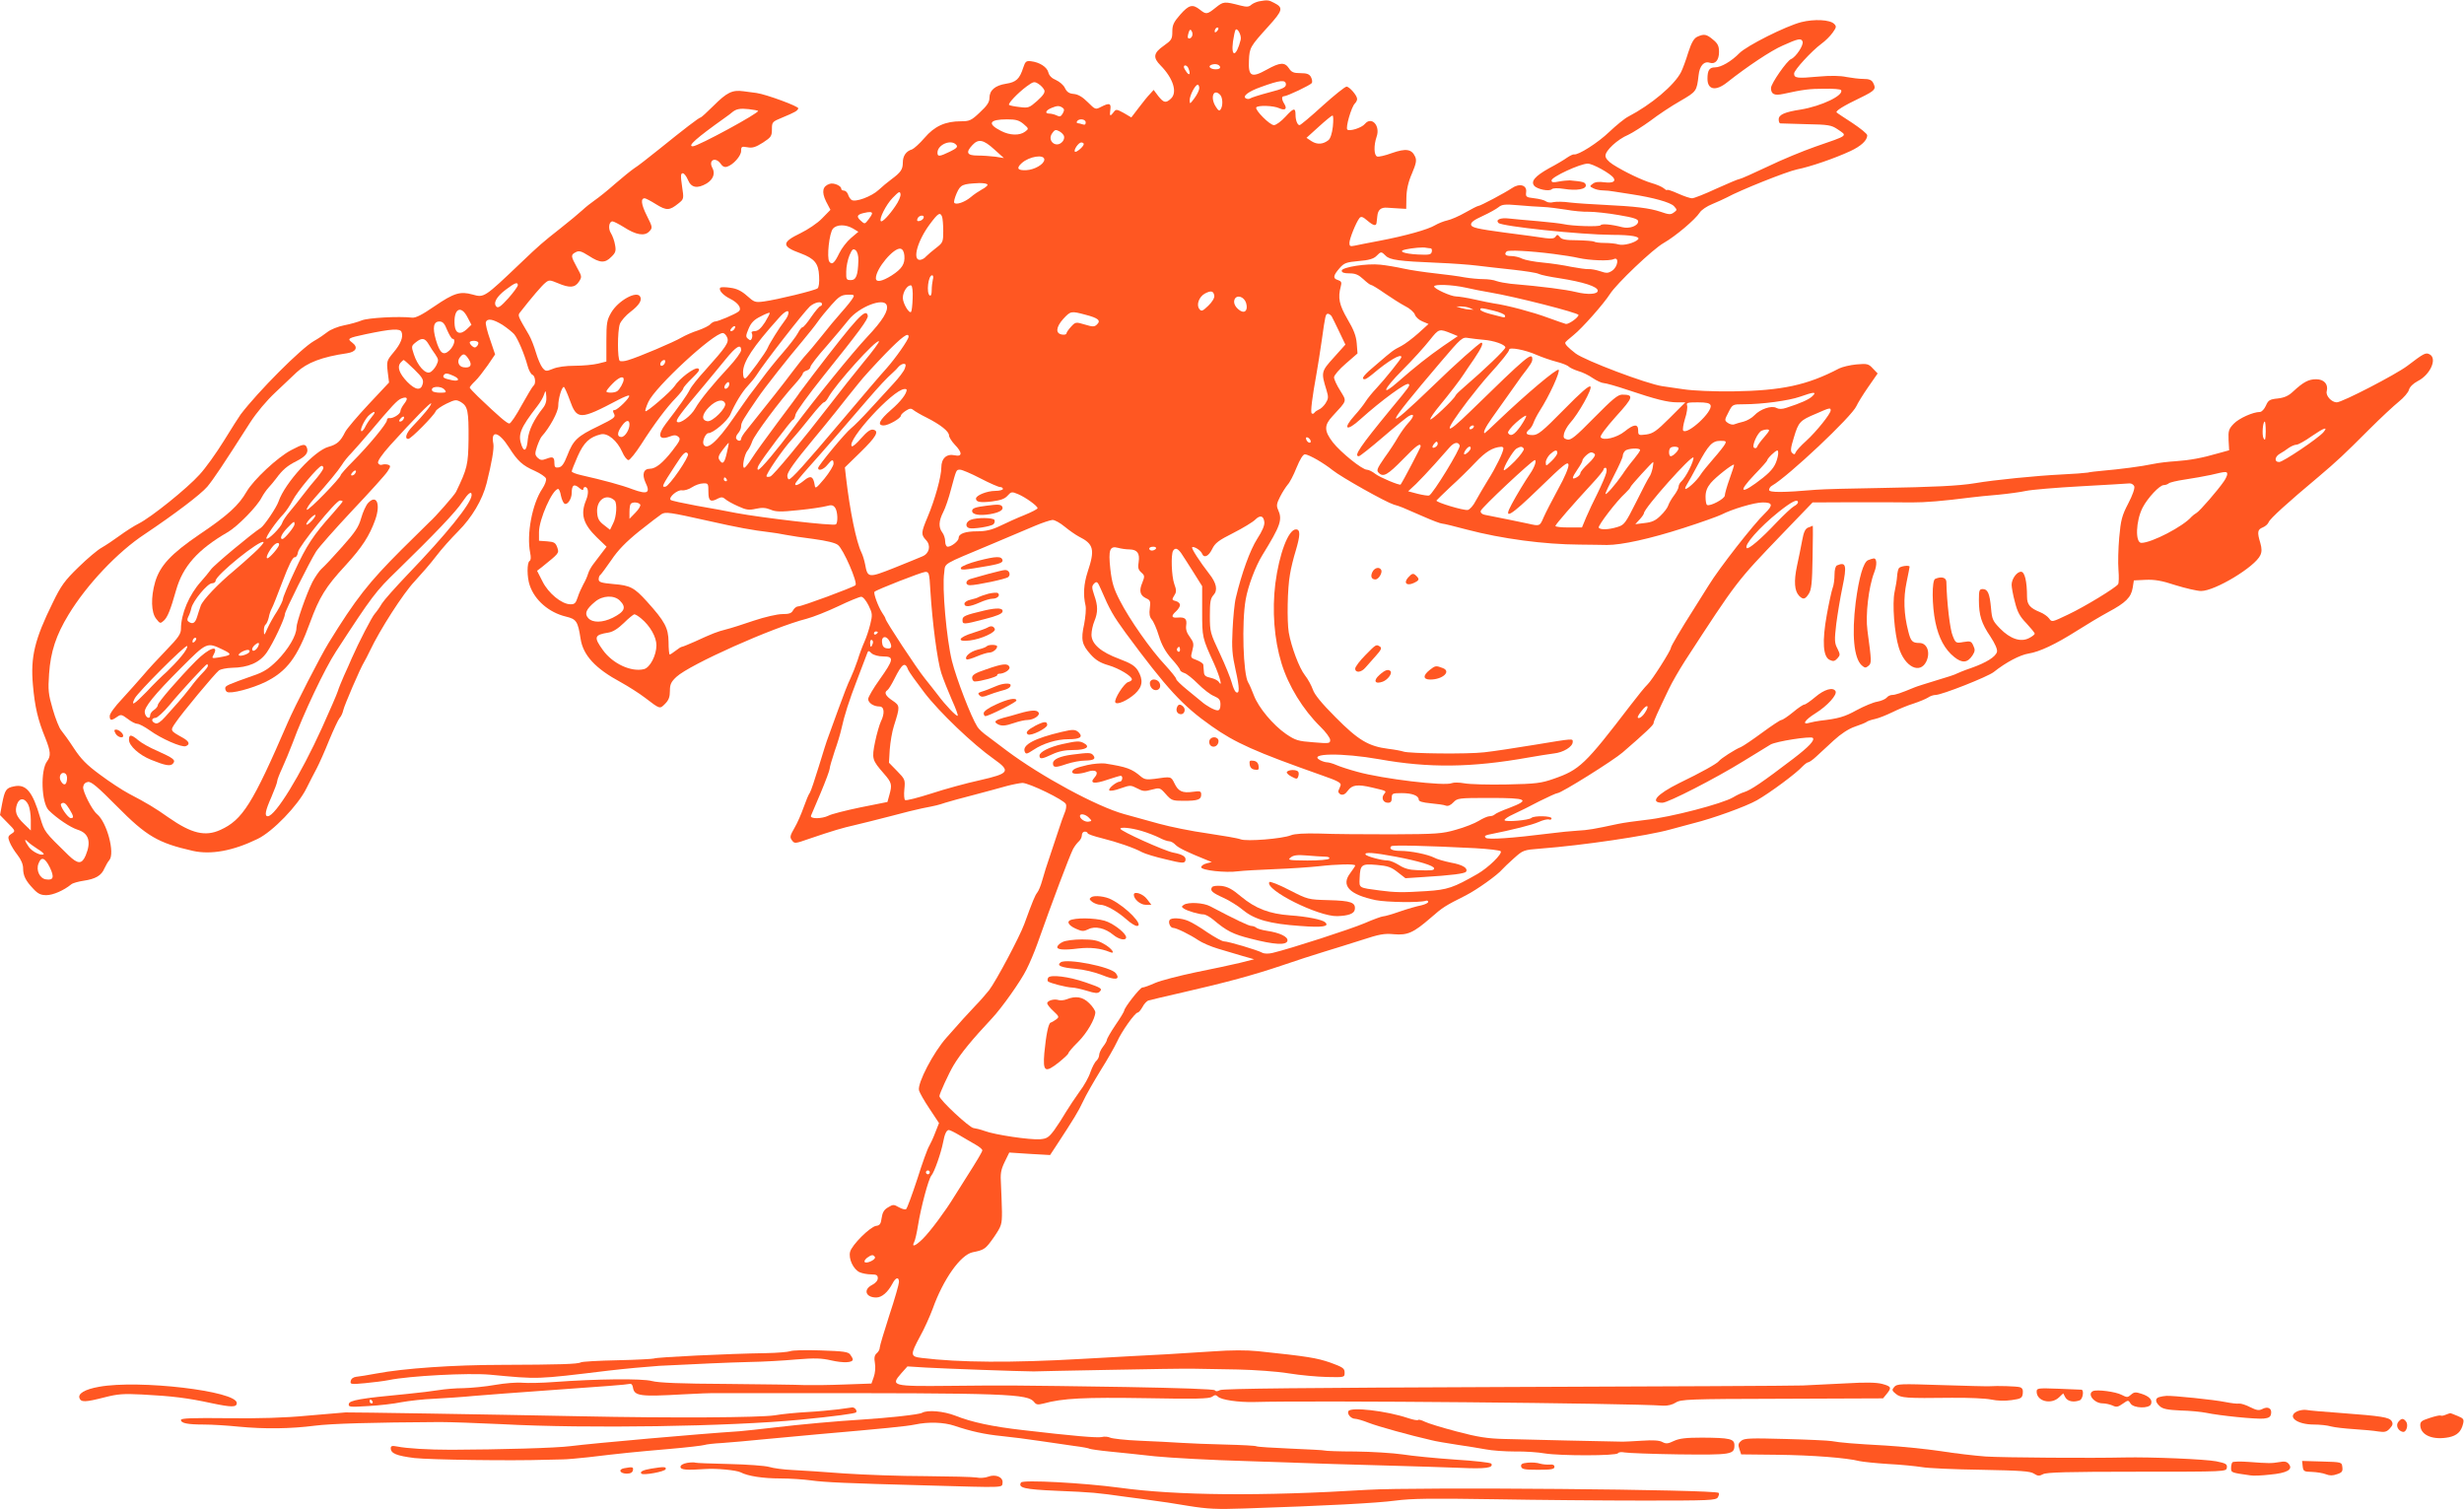 <?xml version="1.0" standalone="no"?>
<!DOCTYPE svg PUBLIC "-//W3C//DTD SVG 20010904//EN"
 "http://www.w3.org/TR/2001/REC-SVG-20010904/DTD/svg10.dtd">
<svg version="1.0" xmlns="http://www.w3.org/2000/svg"
 width="1280pt" height="784pt" viewBox="0 0 1280 784"
 preserveAspectRatio="xMidYMid meet">
<g transform="translate(0,784) scale(0.1,-0.1)"
fill="#ff5722" stroke="none">
<path d="M6540 7833 c-14 -3 -32 -11 -40 -18 -12 -11 -24 -12 -55 -4 -85 22
-89 22 -129 -10 -46 -37 -50 -37 -83 -11 -38 30 -57 25 -102 -26 -34 -39 -41
-54 -41 -88 0 -39 -4 -45 -45 -74 -53 -37 -57 -61 -16 -102 66 -67 89 -141 53
-173 -26 -24 -37 -21 -65 14 l-24 32 -19 -21 c-11 -11 -37 -43 -58 -71 l-39
-51 -39 23 c-37 20 -41 21 -53 4 -18 -24 -22 -21 -17 13 5 34 -5 37 -48 15
-29 -15 -30 -15 -69 24 -27 27 -50 41 -73 43 -24 2 -36 10 -46 31 -7 15 -28
33 -46 41 -22 9 -36 23 -40 40 -7 28 -46 53 -91 58 -24 3 -29 -2 -39 -32 -19
-60 -37 -77 -90 -85 -57 -9 -86 -34 -86 -74 0 -21 -12 -40 -50 -75 -44 -42
-54 -46 -98 -46 -81 0 -137 -25 -189 -86 -26 -30 -55 -56 -65 -60 -31 -9 -48
-34 -48 -68 0 -36 -10 -51 -60 -88 -19 -14 -48 -38 -65 -54 -37 -35 -124 -67
-142 -52 -7 5 -15 18 -18 29 -4 10 -13 19 -21 19 -8 0 -14 4 -14 10 0 15 -39
32 -60 25 -37 -12 -43 -41 -19 -91 l23 -44 -44 -45 c-23 -24 -74 -58 -111 -76
-100 -48 -100 -69 0 -105 72 -27 93 -52 96 -117 2 -34 -1 -59 -8 -65 -14 -11
-211 -59 -279 -68 -45 -6 -50 -4 -87 29 -28 25 -53 38 -86 42 -25 4 -49 4 -53
1 -11 -12 14 -40 51 -58 42 -21 63 -51 44 -66 -17 -14 -107 -52 -122 -52 -7 0
-18 -7 -25 -14 -6 -8 -35 -22 -63 -32 -29 -9 -67 -26 -86 -37 -38 -23 -226
-103 -279 -118 -18 -6 -37 -7 -42 -4 -13 8 -13 154 0 192 6 16 31 45 55 63 45
34 62 61 50 80 -19 31 -114 -22 -150 -84 -22 -38 -25 -53 -25 -148 l0 -106
-44 -11 c-25 -6 -79 -11 -121 -11 -46 0 -90 -6 -113 -16 -35 -14 -38 -14 -55
7 -9 12 -24 47 -33 78 -9 31 -25 72 -36 91 -60 102 -59 101 -46 118 60 77 114
140 131 153 19 16 24 15 65 -2 61 -26 88 -24 109 7 17 26 16 28 -10 75 -32 59
-33 65 -6 79 17 9 28 6 68 -19 58 -38 84 -39 117 -5 22 21 25 31 19 62 -3 20
-13 47 -21 60 -16 24 -11 62 8 62 6 0 33 -14 59 -30 63 -41 108 -48 132 -22
18 19 17 22 -13 82 -29 58 -33 90 -11 90 5 0 32 -14 59 -31 55 -34 70 -33 116
4 29 23 29 24 19 90 -8 54 -7 67 4 67 7 0 19 -16 27 -35 17 -41 49 -46 97 -18
34 21 46 52 29 82 -21 40 17 58 44 20 9 -14 21 -19 33 -15 32 10 73 56 73 82
0 23 3 24 33 19 25 -5 42 0 80 24 43 28 47 34 47 70 0 37 2 39 53 60 67 28 80
35 84 48 4 10 -167 73 -217 80 -14 2 -44 6 -68 9 -58 8 -86 -6 -156 -76 -33
-33 -63 -60 -66 -60 -8 0 -86 -60 -216 -165 -55 -44 -112 -89 -129 -99 -16
-11 -61 -47 -100 -81 -38 -34 -86 -72 -105 -85 -19 -13 -48 -36 -65 -52 -16
-15 -69 -59 -116 -96 -88 -69 -110 -88 -203 -177 -191 -182 -191 -182 -251
-165 -64 18 -97 8 -198 -61 -64 -44 -97 -61 -116 -59 -70 8 -229 -1 -261 -14
-19 -8 -61 -20 -93 -26 -31 -6 -70 -22 -85 -34 -15 -12 -47 -34 -72 -48 -66
-38 -288 -260 -380 -381 -9 -12 -48 -74 -87 -137 -39 -63 -96 -143 -127 -176
-64 -71 -250 -221 -316 -254 -24 -12 -69 -41 -99 -63 -30 -22 -72 -50 -93 -62
-22 -12 -76 -58 -121 -102 -71 -69 -90 -95 -133 -184 -94 -190 -116 -282 -103
-427 10 -115 26 -182 65 -277 27 -68 29 -92 9 -119 -36 -47 -30 -216 8 -255
41 -41 112 -89 150 -101 58 -18 72 -62 42 -134 -20 -46 -40 -46 -89 1 -126
123 -124 120 -147 195 -40 137 -74 177 -137 163 -40 -8 -47 -18 -61 -90 l-11
-59 40 -41 c41 -41 41 -42 20 -56 -19 -12 -20 -18 -10 -43 6 -16 24 -46 40
-66 19 -24 30 -50 30 -70 0 -39 13 -65 53 -107 24 -26 39 -33 68 -33 35 0 91
25 129 56 8 7 38 15 65 19 61 9 92 27 107 63 7 15 18 35 26 44 30 36 -12 196
-64 239 -26 21 -75 119 -72 141 2 15 11 24 25 26 17 3 52 -27 150 -126 154
-156 214 -191 395 -232 94 -21 209 0 336 62 79 38 210 174 254 263 16 33 41
80 54 105 13 25 42 90 64 145 23 55 47 107 54 115 8 8 16 26 19 40 5 25 90
222 108 250 5 8 19 35 31 60 51 108 173 298 231 359 34 37 85 95 112 131 27
36 79 94 115 130 71 71 126 163 148 250 27 108 39 179 35 204 -15 74 28 65 81
-18 45 -71 70 -94 134 -122 29 -13 55 -31 58 -39 4 -9 -5 -33 -19 -54 -53 -79
-82 -237 -63 -332 5 -24 4 -39 -3 -43 -14 -9 -14 -84 1 -127 26 -77 100 -141
188 -162 54 -13 62 -24 76 -115 13 -86 77 -155 209 -226 38 -21 95 -57 125
-80 80 -61 77 -60 105 -32 19 19 25 36 25 67 0 34 6 47 34 73 69 64 500 257
677 302 34 9 107 38 164 65 56 27 110 49 119 49 9 0 25 -19 38 -45 20 -41 21
-49 9 -97 -7 -29 -21 -71 -31 -93 -10 -22 -26 -65 -35 -95 -10 -30 -27 -73
-37 -94 -11 -21 -39 -93 -63 -160 -24 -67 -48 -132 -53 -146 -6 -14 -27 -81
-48 -150 -21 -69 -42 -131 -47 -138 -6 -7 -20 -41 -32 -75 -12 -34 -33 -83
-48 -108 -23 -40 -25 -48 -13 -64 13 -18 16 -18 87 7 129 44 174 57 240 72 35
8 118 29 184 46 66 18 140 36 165 41 77 15 84 17 120 29 19 6 87 25 150 41 63
17 140 37 170 46 30 8 67 15 81 16 35 0 218 -89 226 -110 4 -9 1 -30 -7 -47
-7 -17 -19 -51 -27 -76 -8 -25 -28 -85 -45 -135 -17 -49 -37 -112 -44 -139 -7
-26 -19 -55 -26 -63 -11 -14 -23 -42 -67 -163 -25 -68 -147 -297 -183 -344
-18 -22 -48 -57 -68 -77 -19 -20 -48 -51 -65 -70 -16 -18 -56 -63 -88 -99 -68
-76 -152 -237 -143 -274 3 -12 28 -56 55 -96 l49 -74 -19 -48 c-10 -27 -25
-59 -32 -71 -8 -12 -36 -89 -62 -172 -27 -82 -53 -153 -58 -156 -5 -4 -22 1
-38 10 -26 15 -30 15 -56 -1 -21 -12 -29 -27 -33 -55 -4 -31 -10 -39 -29 -41
-31 -5 -126 -99 -135 -135 -9 -36 17 -91 50 -106 14 -6 40 -11 59 -11 28 0 35
-4 35 -20 0 -12 -12 -26 -30 -35 -47 -24 -33 -65 22 -65 29 0 60 27 84 72 17
33 34 37 34 8 0 -10 -22 -88 -50 -172 -27 -84 -50 -160 -50 -169 0 -9 -7 -22
-16 -29 -11 -10 -14 -23 -9 -51 4 -22 1 -53 -6 -72 l-12 -34 -141 -5 c-78 -3
-170 -4 -206 -3 -36 2 -218 4 -405 6 -237 1 -355 6 -388 15 -52 14 -290 11
-508 -5 -63 -5 -137 -6 -164 -4 -28 3 -92 -2 -143 -11 -50 -9 -125 -16 -165
-17 -39 0 -97 -5 -127 -10 -30 -5 -104 -14 -165 -20 -244 -23 -300 -33 -303
-52 -3 -16 5 -17 100 -11 57 3 135 12 173 20 39 7 115 16 170 18 55 3 150 9
210 15 61 5 216 17 345 26 340 24 443 32 460 36 9 3 16 -4 18 -18 7 -45 35
-49 262 -36 69 4 148 7 175 6 28 0 172 0 320 0 1196 1 1295 -3 1328 -47 10
-13 19 -14 47 -7 101 28 215 33 532 28 261 -5 329 -3 344 7 15 11 20 11 31 1
16 -17 108 -30 188 -28 302 9 1941 -6 2126 -19 22 -1 47 5 64 16 27 17 62 19
553 20 l524 2 19 23 c27 33 24 39 -23 52 -31 8 -85 9 -188 3 -80 -4 -181 -9
-225 -11 -44 -2 -738 -5 -1543 -8 -1036 -4 -1469 -8 -1484 -16 -13 -7 -23 -8
-27 -1 -4 6 -183 12 -461 17 -590 9 -619 9 -919 6 -296 -3 -306 0 -250 64 l33
37 96 -6 c84 -5 494 -20 560 -20 14 1 189 4 390 8 201 4 399 7 440 6 41 -1
145 -3 230 -4 85 -2 204 -10 264 -20 61 -10 151 -18 200 -19 91 -2 91 -2 91
23 0 22 -9 28 -75 52 -70 24 -116 32 -375 59 -59 6 -140 6 -235 -1 -80 -5
-188 -12 -240 -15 -76 -4 -268 -14 -440 -24 -366 -21 -636 -19 -832 5 -60 7
-60 16 -9 111 22 39 51 104 66 144 55 154 145 281 208 294 61 12 67 17 110 78
40 59 42 66 42 132 -1 39 -3 102 -5 140 -4 59 -1 77 19 119 l24 49 106 -7 106
-6 31 47 c93 142 115 178 140 231 14 31 56 104 91 161 36 57 74 124 86 150 23
52 93 151 107 151 5 0 16 13 25 29 8 16 23 32 32 34 10 3 90 22 178 42 224 51
370 91 515 140 69 24 166 55 215 70 50 15 139 43 199 62 91 30 118 35 167 30
71 -6 101 7 191 85 64 56 74 62 183 117 57 29 165 106 189 135 6 7 33 33 60
57 48 43 50 44 140 51 213 16 554 66 672 99 43 12 97 26 119 32 102 25 276 88
332 120 67 38 206 141 237 176 11 11 24 21 29 21 5 0 24 13 41 29 17 15 58 53
91 84 38 35 78 61 110 72 27 9 54 20 60 24 5 5 26 12 45 16 19 4 59 20 90 35
30 15 80 36 110 45 30 10 64 24 75 31 11 8 29 14 40 14 32 0 270 94 302 119
64 51 137 89 181 96 57 9 140 48 252 119 47 30 119 73 161 96 92 49 120 77
128 127 l6 38 61 3 c46 2 84 -4 156 -28 52 -16 112 -30 132 -30 73 0 281 126
308 186 8 17 8 35 0 63 -17 56 -15 70 12 81 13 5 27 17 31 27 6 18 100 103
259 236 99 84 130 113 265 248 58 58 127 122 153 143 25 20 49 48 52 61 4 15
21 32 45 45 66 33 103 117 63 139 -21 11 -29 7 -117 -60 -60 -45 -338 -189
-366 -189 -27 0 -59 35 -52 58 9 36 -14 62 -55 62 -40 0 -67 -15 -120 -64 -23
-22 -45 -32 -80 -36 -41 -4 -49 -9 -61 -37 -8 -18 -22 -33 -31 -33 -36 0 -109
-33 -136 -61 -26 -27 -29 -37 -27 -84 l3 -54 -58 -16 c-82 -24 -148 -36 -221
-41 -35 -2 -87 -8 -115 -14 -61 -13 -178 -28 -261 -35 -33 -3 -69 -7 -80 -10
-11 -2 -74 -7 -140 -10 -123 -6 -347 -28 -445 -45 -85 -14 -212 -20 -495 -25
-143 -2 -291 -6 -330 -9 -173 -15 -245 -15 -245 -1 0 8 7 18 15 22 83 47 416
360 439 414 6 14 33 58 60 97 l50 72 -25 26 c-22 24 -29 26 -85 21 -33 -3 -74
-13 -90 -21 -166 -87 -297 -115 -551 -119 -99 -1 -205 3 -258 11 -49 7 -99 14
-110 16 -81 12 -401 133 -450 170 -40 31 -55 47 -54 56 0 3 20 21 44 40 44 35
156 162 188 212 33 53 224 235 280 266 61 35 163 121 187 158 8 13 37 33 65
44 27 11 61 27 75 34 69 38 312 135 365 146 70 14 195 57 277 95 56 26 88 56
88 82 0 8 -35 36 -77 64 -43 28 -80 52 -82 55 -8 7 37 35 121 75 80 39 86 46
68 80 -8 14 -21 19 -50 19 -21 0 -61 5 -88 10 -32 7 -83 8 -148 2 -108 -10
-124 -8 -124 16 0 18 90 116 141 154 20 14 47 41 59 58 20 28 21 33 8 46 -22
22 -103 26 -171 9 -81 -21 -282 -122 -321 -161 -42 -43 -96 -74 -127 -74 -29
0 -39 -15 -39 -59 0 -58 43 -66 102 -19 105 83 228 165 288 191 82 37 97 40
104 21 7 -18 -35 -81 -60 -91 -21 -8 -104 -127 -104 -150 0 -32 17 -41 63 -31
105 23 137 27 214 27 45 1 84 -2 87 -7 16 -27 -101 -83 -209 -101 -85 -13
-115 -27 -115 -51 0 -11 3 -20 8 -21 4 0 65 -2 135 -4 115 -2 131 -5 162 -26
53 -36 62 -30 -115 -91 -63 -22 -175 -68 -249 -104 -74 -35 -139 -64 -145 -64
-6 0 -60 -23 -120 -50 -60 -28 -116 -50 -126 -50 -10 0 -43 11 -74 25 -31 14
-56 22 -56 18 0 -3 -8 1 -17 9 -10 8 -38 20 -63 27 -48 14 -141 58 -202 97
-24 16 -38 32 -38 45 0 27 62 85 119 109 23 11 75 44 115 73 39 30 108 76 154
102 86 50 86 51 96 135 5 48 28 74 58 64 29 -9 48 14 48 56 0 30 -6 44 -31 64
-34 29 -47 31 -82 15 -17 -8 -30 -29 -47 -82 -12 -40 -29 -85 -37 -101 -35
-69 -156 -170 -275 -232 -18 -9 -62 -45 -98 -79 -59 -57 -162 -122 -183 -117
-5 1 -20 -6 -35 -16 -15 -11 -57 -36 -95 -56 -73 -41 -96 -68 -77 -91 15 -18
78 -31 91 -18 6 6 30 7 62 2 68 -11 119 -2 115 20 -3 15 -16 18 -83 24 -11 0
-37 -2 -57 -6 -30 -6 -38 -5 -38 6 0 18 149 87 188 87 26 0 118 -51 134 -74
13 -19 -5 -28 -47 -23 -28 4 -49 2 -60 -7 -18 -13 -18 -14 2 -24 11 -6 33 -11
49 -11 16 0 43 -3 59 -6 17 -3 57 -9 90 -14 112 -17 203 -42 221 -62 17 -19
17 -20 -1 -33 -16 -12 -26 -11 -69 4 -57 19 -129 28 -295 36 -62 3 -141 8
-175 12 -34 5 -72 5 -86 2 -14 -4 -31 -2 -39 4 -7 6 -34 13 -60 16 -43 5 -46
7 -43 32 5 37 -35 48 -75 20 -34 -23 -163 -92 -174 -92 -4 0 -34 -15 -67 -34
-33 -19 -75 -37 -94 -41 -18 -4 -46 -15 -63 -25 -36 -22 -153 -55 -290 -81
-55 -10 -112 -22 -127 -25 -24 -5 -28 -3 -28 14 0 22 35 108 52 129 8 10 17 8
40 -12 33 -28 47 -31 49 -12 1 6 3 22 4 35 3 32 19 46 52 43 15 -1 44 -3 63
-4 l35 -2 1 60 c1 41 10 81 29 124 22 52 25 69 16 88 -18 39 -48 43 -120 18
-35 -13 -70 -21 -77 -18 -17 6 -18 58 -3 102 21 58 -26 109 -61 67 -16 -20
-80 -40 -91 -29 -10 10 21 117 39 135 7 7 12 17 12 24 0 18 -40 64 -55 64 -8
0 -64 -45 -125 -100 -60 -55 -114 -100 -119 -100 -11 0 -21 25 -21 54 0 38
-10 36 -52 -10 -22 -24 -49 -44 -60 -44 -22 0 -100 79 -92 92 8 12 89 10 119
-4 31 -14 43 -4 27 22 -15 24 -15 40 -2 40 16 0 138 58 145 69 3 6 1 20 -5 31
-8 15 -21 20 -54 20 -36 0 -47 5 -60 25 -22 33 -46 32 -116 -7 -79 -44 -96
-35 -92 48 3 67 6 72 101 177 75 83 79 97 30 122 -28 15 -35 16 -79 8z m-218
-155 c-7 -7 -12 -8 -12 -2 0 14 12 26 19 19 2 -3 -1 -11 -7 -17z m-129 -25
c-6 -15 -23 -18 -23 -4 0 5 3 17 6 26 5 12 9 14 14 4 5 -7 6 -18 3 -26z m252
-20 c-22 -88 -51 -94 -40 -9 4 28 10 55 13 60 9 16 33 -28 27 -51z m-107 -140
c2 -8 -6 -13 -22 -13 -28 0 -43 15 -24 23 20 8 41 3 46 -10z m-164 -9 c11 -28
6 -39 -9 -20 -8 11 -15 23 -15 28 0 14 18 9 24 -8z m-749 -112 c5 -12 -6 -28
-37 -56 -41 -36 -46 -38 -92 -32 -27 3 -51 8 -54 11 -7 7 44 61 91 96 36 26
40 27 62 13 13 -8 26 -23 30 -32z m1255 29 c0 -15 -17 -23 -87 -41 -49 -13
-93 -27 -98 -31 -6 -4 -16 -4 -23 0 -19 11 13 36 78 59 99 36 130 40 130 13z
m-450 -19 c0 -10 -11 -33 -25 -52 -23 -31 -25 -32 -25 -11 0 25 29 81 42 81 4
0 8 -8 8 -18z m108 -34 c14 -14 16 -57 3 -76 -6 -10 -12 -7 -24 12 -32 48 -14
99 21 64z m-819 -67 c10 -7 11 -13 2 -30 -10 -17 -16 -19 -31 -11 -10 5 -28
10 -40 10 -25 0 -17 18 14 30 27 11 38 12 55 1z m-1581 -17 c11 -8 -312 -184
-339 -184 -30 0 19 43 165 147 17 12 36 26 41 31 20 16 40 20 85 15 25 -3 46
-7 48 -9z m2986 -81 c-4 -36 -13 -63 -23 -71 -28 -22 -58 -24 -87 -6 l-27 18
64 58 c35 32 67 58 71 58 5 0 5 -26 2 -57z m-1607 13 c28 -24 28 -25 8 -40
-28 -21 -79 -20 -125 4 -73 37 -62 60 32 60 46 0 62 -5 85 -24z m323 8 c0 -11
-5 -14 -16 -10 -9 3 -20 6 -25 6 -6 0 -7 5 -4 10 10 16 45 12 45 -6z m-113
-70 c3 -8 0 -21 -7 -29 -32 -38 -83 3 -54 43 12 18 19 20 35 11 11 -5 23 -17
26 -25z m-362 -70 l50 -45 -44 7 c-24 3 -66 6 -93 6 -55 0 -63 16 -26 55 31
33 57 28 113 -23z m-197 23 c9 -10 1 -18 -34 -35 -54 -26 -64 -27 -64 -5 0 42
72 72 98 40z m662 5 c0 -13 -39 -46 -46 -40 -8 9 19 48 33 48 7 0 13 -4 13 -8z
m-205 -81 c0 -23 -50 -53 -94 -55 -45 -2 -53 10 -23 37 39 35 117 47 117 18z
m-295 -131 c0 -5 -13 -16 -29 -24 -16 -9 -42 -26 -58 -40 -32 -27 -78 -42 -86
-29 -3 5 3 27 13 50 20 44 29 48 118 52 23 0 42 -3 42 -9z m-479 -111 c-31
-46 -68 -85 -75 -78 -11 11 27 86 61 121 33 34 38 36 41 20 2 -11 -10 -39 -27
-63z m3364 -4 c28 -1 81 -8 119 -14 38 -7 92 -12 120 -11 28 0 97 -7 154 -17
78 -13 102 -21 102 -33 0 -23 -45 -40 -83 -30 -58 15 -107 19 -112 10 -6 -9
-146 -5 -194 6 -14 3 -72 10 -130 15 -59 5 -127 11 -153 14 -43 5 -70 -6 -54
-23 19 -18 423 -61 591 -62 99 0 149 -9 134 -24 -18 -18 -75 -33 -100 -26 -16
5 -48 8 -73 8 -25 0 -50 3 -55 7 -6 3 -45 6 -88 7 -59 0 -81 4 -90 17 -11 13
-14 14 -22 2 -6 -10 -21 -12 -52 -8 -24 4 -120 17 -214 29 -141 19 -170 26
-173 40 -2 13 14 25 60 46 35 16 72 37 83 46 17 14 33 16 100 10 44 -4 103 -8
130 -9z m-3485 -34 c0 -5 -9 -19 -19 -32 -19 -24 -19 -24 -40 -5 -23 21 -19
31 14 39 33 8 45 7 45 -2z m364 -17 c3 -9 6 -42 6 -74 0 -56 -2 -61 -36 -87
-20 -15 -44 -36 -53 -45 -8 -10 -23 -18 -33 -18 -39 0 -12 99 52 185 43 58 54
65 64 39z m-96 -6 c-3 -7 -12 -14 -21 -16 -12 -2 -15 1 -11 12 7 19 38 22 32
4z m-367 -55 l28 -17 -39 -33 c-21 -18 -48 -53 -60 -78 -25 -52 -38 -63 -52
-44 -14 21 0 150 19 171 20 23 66 23 104 1z m3001 -103 c5 0 8 -8 6 -17 -3
-16 -13 -18 -73 -15 -73 4 -105 17 -64 26 36 8 92 13 107 9 8 -1 18 -3 24 -3z
m-2973 -64 c-2 -77 -12 -101 -39 -101 -23 0 -25 3 -24 45 0 25 8 62 17 84 14
32 19 36 32 26 9 -8 15 -28 14 -54z m239 27 c4 -44 -12 -69 -66 -104 -51 -32
-82 -37 -82 -14 0 49 93 160 128 153 11 -2 18 -15 20 -35z m3372 8 c47 -6 105
-15 130 -21 58 -13 160 -17 183 -6 29 14 22 -40 -8 -60 -21 -14 -30 -14 -62
-3 -21 7 -48 12 -60 11 -13 -1 -53 5 -91 12 -37 8 -103 18 -147 22 -44 4 -92
13 -107 20 -15 8 -41 14 -58 14 -29 0 -38 9 -23 24 9 8 118 3 243 -13z m-871
-10 c21 -21 68 -28 266 -36 77 -3 172 -10 210 -15 39 -5 122 -14 185 -21 63
-7 123 -16 134 -22 10 -5 57 -15 105 -22 128 -20 201 -44 201 -65 0 -19 -52
-22 -113 -7 -54 13 -167 28 -340 43 -26 3 -59 9 -73 14 -14 6 -45 10 -68 10
-23 0 -67 4 -97 9 -30 6 -99 15 -154 21 -55 6 -129 17 -165 25 -36 8 -89 17
-119 20 -69 8 -201 -13 -201 -31 0 -10 13 -14 40 -14 31 0 47 -7 72 -30 17
-16 35 -30 40 -30 5 0 38 -20 72 -44 35 -24 82 -54 105 -66 23 -11 46 -31 51
-44 4 -13 22 -29 40 -36 l31 -13 -53 -48 c-29 -26 -69 -56 -88 -66 -44 -23
-42 -21 -127 -94 -69 -57 -86 -79 -63 -79 5 0 24 13 42 28 80 68 148 108 148
87 0 -8 -86 -115 -129 -161 -21 -22 -47 -54 -57 -70 -10 -16 -35 -48 -56 -71
-66 -73 -44 -88 30 -20 108 97 239 193 250 182 8 -7 5 -12 -93 -130 -161 -196
-194 -245 -166 -245 5 0 62 45 126 100 64 55 125 105 136 110 28 15 25 -5 -6
-38 -14 -15 -37 -47 -52 -72 -14 -25 -46 -74 -71 -108 -39 -57 -43 -66 -29
-79 23 -23 46 -10 126 72 68 70 91 87 91 66 0 -6 -90 -178 -104 -198 -5 -6
-108 37 -131 55 -15 12 -35 22 -44 22 -25 0 -136 90 -177 142 -46 60 -46 89
-2 136 78 85 75 75 40 133 -18 28 -32 59 -32 69 0 10 27 42 61 71 l61 53 -4
52 c-3 39 -16 72 -48 126 -43 74 -51 111 -35 170 6 21 3 27 -14 33 -28 8 -26
23 7 61 24 28 35 32 100 38 53 4 78 12 92 26 24 24 25 25 49 1z m-2353 -123
c-3 -13 -6 -38 -6 -56 0 -20 -4 -31 -10 -27 -19 12 -8 105 12 105 6 0 8 -10 4
-22z m-2156 -30 c-1 -7 -23 -38 -50 -68 -37 -41 -52 -52 -61 -43 -18 18 -1 51
48 88 49 37 63 42 63 23z m2051 -69 c-1 -35 -5 -66 -8 -69 -10 -11 -43 44 -43
73 0 32 26 70 44 64 5 -2 9 -31 7 -68z m2872 57 c34 -8 91 -19 127 -25 131
-22 460 -106 460 -117 0 -13 -49 -48 -65 -47 -5 1 -48 16 -95 33 -75 28 -209
64 -280 74 -14 2 -58 11 -98 20 -40 9 -84 16 -97 16 -28 0 -115 40 -115 52 0
13 95 9 163 -6z m-1305 -42 c2 -11 -11 -33 -31 -52 -29 -28 -36 -31 -46 -18
-18 21 -3 64 28 81 32 17 45 14 49 -11z m-1877 -11 c-5 -10 -31 -43 -58 -73
-27 -30 -76 -89 -108 -130 -33 -41 -67 -82 -77 -92 -10 -10 -42 -50 -72 -90
-47 -63 -120 -155 -236 -300 -17 -20 -30 -41 -30 -47 0 -14 -17 -14 -25 0 -4
5 0 18 9 28 9 10 16 26 16 37 0 19 11 37 85 145 37 55 162 213 235 299 30 36
66 81 79 100 13 19 45 58 70 86 39 44 52 52 84 53 33 1 37 -1 28 -16z m2042
-26 c11 -36 -4 -57 -30 -41 -25 16 -37 39 -30 58 11 27 49 16 60 -17z m-2203
-7 c0 -5 -4 -10 -8 -10 -5 0 -26 -25 -47 -55 -20 -30 -41 -55 -46 -55 -5 0
-15 -13 -24 -30 -8 -16 -44 -63 -78 -102 -35 -40 -83 -100 -107 -133 -25 -33
-55 -74 -68 -90 -12 -17 -49 -69 -82 -117 -86 -125 -141 -172 -156 -134 -6 16
12 56 26 56 25 0 99 63 114 97 24 56 60 116 91 149 15 16 35 40 44 54 40 64
245 327 278 358 25 22 63 30 63 12z m336 -5 c11 -28 -20 -79 -101 -165 -76
-81 -270 -320 -387 -477 -81 -110 -168 -213 -179 -213 -6 0 -5 9 2 23 19 35
171 237 179 237 4 0 10 12 13 28 4 15 68 103 143 197 189 235 235 298 232 315
-9 43 -54 -6 -286 -309 -31 -41 -61 -81 -67 -89 -5 -9 -57 -79 -115 -156 -58
-78 -119 -162 -135 -188 -17 -27 -34 -48 -39 -48 -13 0 1 70 17 89 8 9 19 31
25 49 12 34 145 213 219 294 24 26 43 52 43 57 0 5 9 13 20 16 11 3 20 12 20
19 0 7 37 56 83 107 45 52 97 114 115 137 54 68 183 118 198 77z m3029 -15
l20 -9 -20 1 c-11 0 -31 4 -45 8 l-25 8 25 0 c14 0 34 -3 45 -8z m124 -14 c30
-7 57 -18 59 -25 3 -9 -2 -11 -14 -8 -11 3 -40 10 -66 17 -27 7 -48 17 -48 21
0 11 3 11 69 -5z m-5330 -35 l20 -38 -24 -23 c-33 -31 -59 -23 -63 19 -8 86
32 111 67 42z m1664 11 c-3 -9 -14 -26 -23 -37 -18 -22 -75 -113 -81 -130 -8
-23 -105 -155 -116 -160 -9 -3 -13 7 -13 32 0 53 51 131 184 279 37 43 61 50
49 16z m-119 -36 c-21 -32 -36 -45 -52 -46 -14 0 -20 -4 -17 -10 4 -6 4 -18 1
-27 -5 -12 -9 -13 -20 -3 -13 10 -12 17 3 53 13 31 29 47 62 63 24 13 45 21
47 19 3 -2 -9 -24 -24 -49z m1665 39 c66 -17 81 -30 60 -50 -13 -13 -21 -14
-63 -1 -47 14 -49 14 -72 -11 -13 -14 -24 -30 -24 -35 0 -5 -10 -8 -22 -6 -36
5 -33 38 5 81 39 42 41 42 116 22z m1278 -7 c4 -7 22 -43 40 -81 l32 -67 -60
-67 c-66 -73 -67 -76 -38 -170 11 -36 10 -44 -5 -68 -9 -14 -25 -29 -34 -32
-9 -4 -20 -11 -24 -17 -4 -6 -10 -7 -14 -3 -7 7 2 79 26 212 5 28 17 102 26
165 19 135 20 140 33 140 5 0 13 -6 18 -12z m-4306 -46 c24 -16 51 -38 60 -48
19 -23 53 -103 69 -162 6 -24 18 -46 26 -49 15 -6 19 -48 5 -57 -5 -4 -32 -49
-61 -101 -28 -52 -57 -95 -64 -95 -12 0 -53 35 -163 140 -24 23 -43 44 -43 47
0 3 12 18 28 33 15 14 44 52 66 83 l38 56 -26 77 c-15 42 -25 83 -22 91 8 21
38 15 87 -15z m-288 -27 c11 -25 23 -45 28 -45 18 0 8 -37 -16 -60 -32 -30
-50 -16 -71 56 -18 63 -12 94 19 94 17 0 27 -11 40 -45z m1492 6 c-3 -6 -11
-11 -17 -11 -6 0 -6 6 2 15 14 17 26 13 15 -4z m-1729 -16 c10 -25 -4 -61 -42
-106 -35 -42 -36 -46 -30 -100 l7 -56 -106 -113 c-59 -63 -113 -127 -122 -144
-24 -49 -43 -65 -86 -77 -73 -19 -227 -187 -260 -284 -11 -32 -74 -125 -92
-137 -46 -29 -244 -194 -259 -216 -11 -15 -34 -43 -51 -62 -62 -68 -105 -169
-105 -247 0 -26 -14 -46 -76 -110 -42 -43 -97 -103 -122 -133 -26 -30 -75 -85
-109 -122 -36 -38 -63 -75 -63 -87 0 -25 8 -26 38 -5 20 14 24 13 55 -10 19
-15 41 -26 50 -26 10 0 38 -15 65 -34 59 -43 166 -90 187 -82 24 9 18 25 -16
44 -66 37 -66 36 -37 78 31 47 203 254 226 272 9 6 39 12 66 13 86 1 145 27
182 80 32 46 94 177 94 199 0 15 128 271 162 325 14 22 99 118 189 214 90 95
172 186 182 202 17 26 17 30 3 35 -9 3 -23 3 -31 0 -9 -3 -18 1 -21 9 -4 9 20
44 62 91 125 138 214 229 214 218 0 -11 -42 -62 -97 -119 -33 -34 -43 -65 -22
-65 14 0 133 121 142 143 3 9 28 26 56 40 46 22 51 22 76 8 35 -22 40 -46 39
-194 -2 -131 -6 -150 -65 -272 -8 -17 -111 -134 -137 -156 -4 -4 -70 -69 -147
-145 -170 -170 -237 -255 -378 -484 -42 -68 -177 -331 -213 -415 -182 -421
-234 -504 -349 -556 -79 -36 -150 -19 -269 64 -69 49 -114 76 -206 124 -36 19
-104 64 -152 100 -68 50 -98 81 -134 136 -26 40 -56 81 -66 93 -10 11 -30 61
-44 110 -23 79 -25 99 -19 184 8 115 36 200 101 307 94 155 255 326 397 419
155 104 290 206 324 246 33 40 78 107 223 334 33 51 85 113 130 155 41 39 91
86 111 105 54 50 131 80 262 99 47 7 59 31 27 55 -28 21 -24 24 70 44 134 28
179 31 186 11z m5458 -9 l29 -12 -75 -51 c-79 -55 -146 -108 -235 -186 -93
-82 -78 -40 23 61 53 53 116 123 141 155 49 61 48 61 117 33z m-3767 -18 c12
-26 -4 -49 -115 -173 -35 -38 -71 -83 -79 -100 -14 -28 -56 -87 -125 -177 -44
-58 -36 -87 20 -66 24 9 34 9 46 -1 13 -11 9 -20 -31 -72 -50 -64 -87 -94
-117 -94 -33 0 -42 -29 -23 -71 27 -55 11 -64 -66 -36 -57 22 -154 48 -269 74
-27 6 -48 15 -48 19 0 5 14 40 31 79 32 72 62 100 121 114 35 8 84 -33 110
-91 10 -24 25 -43 33 -43 7 0 37 37 66 82 67 105 132 192 181 242 21 22 38 44
38 49 0 5 21 29 46 53 36 35 42 45 30 50 -18 7 -97 -52 -122 -92 -19 -28 -145
-137 -151 -130 -3 2 4 24 15 48 36 79 338 358 387 358 7 0 17 -10 22 -22z
m943 3 c0 -15 -68 -112 -116 -166 -25 -27 -129 -149 -231 -270 -195 -231 -262
-305 -275 -305 -4 0 -8 9 -8 19 0 19 38 72 135 189 28 33 80 97 117 143 36 46
88 111 115 144 26 34 91 104 143 158 86 88 120 113 120 88z m2986 -16 c54 -4
114 -25 114 -40 0 -11 -111 -117 -210 -202 -25 -21 -47 -42 -49 -48 -8 -20
-131 -136 -131 -123 0 7 22 39 48 70 48 58 109 137 127 166 6 9 29 44 53 78
39 58 50 84 37 84 -9 0 -142 -118 -242 -216 -278 -268 -269 -237 29 113 111
130 114 133 147 127 19 -3 54 -7 77 -9z m-5480 -22 c9 -16 25 -40 36 -55 17
-26 17 -30 4 -57 -9 -16 -23 -32 -33 -35 -24 -10 -64 35 -83 93 -14 42 -13 44
9 62 32 26 48 24 67 -8z m257 10 c4 -3 2 -12 -4 -20 -9 -10 -15 -10 -25 -2 -8
6 -14 15 -14 20 0 10 34 12 43 2z m2005 -102 c-46 -56 -126 -157 -178 -225
-142 -184 -292 -365 -308 -371 -8 -3 -17 -3 -20 0 -7 7 84 141 133 194 23 25
67 79 99 119 31 39 61 72 66 72 5 0 15 11 22 24 38 70 251 306 264 293 3 -3
-32 -51 -78 -106z m-638 60 c0 -11 -29 -50 -64 -88 -81 -87 -150 -171 -174
-214 -22 -40 -81 -84 -95 -70 -8 8 13 38 148 198 28 33 74 90 104 126 55 68
81 83 81 48z m4131 -24 c30 -13 77 -29 104 -36 28 -7 57 -18 65 -26 8 -7 31
-17 50 -23 19 -5 53 -21 74 -36 21 -14 47 -26 57 -26 10 0 67 -16 126 -36 146
-49 206 -64 256 -64 l42 0 -81 -81 c-69 -69 -87 -81 -122 -86 -40 -5 -42 -4
-42 21 0 35 -22 34 -70 -5 -41 -33 -112 -50 -125 -30 -4 7 29 51 80 108 91
100 94 113 32 113 -23 0 -50 -23 -146 -120 -98 -100 -121 -118 -140 -113 -18
5 -21 10 -16 32 4 14 17 37 29 51 46 50 119 181 108 192 -7 7 -49 -29 -139
-121 -112 -114 -134 -131 -161 -131 -35 0 -41 10 -17 30 8 6 17 22 21 33 4 12
18 40 32 62 51 79 108 205 99 214 -9 9 -168 -125 -316 -266 -36 -35 -67 -63
-68 -63 -11 0 3 30 37 78 64 91 138 195 154 217 49 63 56 75 56 89 0 39 -25
19 -318 -267 -142 -139 -148 -122 -18 50 33 43 80 101 105 129 71 78 111 128
111 138 0 14 83 -1 141 -27z m-5546 -23 c20 -31 9 -47 -26 -42 -27 3 -37 32
-19 53 17 21 25 19 45 -11z m-283 -53 c43 -42 49 -54 44 -75 -9 -37 -38 -33
-81 11 -40 42 -53 76 -35 98 7 8 15 15 17 15 3 0 27 -22 55 -49z m1302 34 c-6
-16 -24 -21 -24 -7 0 11 11 22 21 22 5 0 6 -7 3 -15z m1246 -30 c-5 -14 -31
-48 -58 -77 -27 -29 -82 -89 -122 -133 -40 -44 -84 -88 -98 -99 -30 -23 -172
-195 -172 -207 0 -18 29 -8 48 16 24 30 32 31 32 6 0 -10 -21 -45 -47 -77 -44
-52 -48 -55 -51 -33 -7 45 -21 51 -54 24 -30 -25 -52 -33 -46 -16 2 5 30 40
64 78 79 88 220 251 309 355 64 74 98 111 136 145 8 7 20 19 27 28 7 8 19 15
27 15 11 0 12 -6 5 -25z m-2345 -37 c36 -16 31 -31 -7 -23 -42 9 -50 14 -43
26 8 12 19 11 50 -3z m885 -19 c0 -15 -21 -53 -34 -61 -14 -10 -56 -10 -56 -1
0 4 14 22 32 40 32 33 58 43 58 22z m541 -42 c-16 -16 -26 0 -10 19 9 11 15
12 17 4 2 -6 -1 -17 -7 -23z m-1471 -12 c11 -13 7 -15 -23 -15 -20 0 -38 4
-41 9 -15 24 44 30 64 6z m649 -51 c38 -107 52 -107 255 0 27 14 52 24 54 21
8 -8 -60 -75 -75 -75 -10 0 -11 -5 -3 -20 9 -17 1 -23 -82 -64 -109 -52 -130
-72 -161 -152 -17 -44 -29 -60 -45 -62 -17 -3 -22 2 -22 21 0 33 -7 37 -41 24
-24 -9 -32 -8 -46 5 -15 15 -15 22 -3 59 8 23 19 47 25 53 40 44 85 126 85
158 0 37 18 98 29 98 3 0 17 -30 30 -66z m1751 51 c0 -20 -31 -61 -81 -104
-62 -54 -74 -81 -38 -81 24 0 89 37 89 51 0 5 11 16 25 25 20 13 28 14 40 4 9
-7 39 -25 68 -39 73 -37 117 -72 117 -93 0 -9 14 -31 30 -48 40 -41 40 -64 -1
-55 -42 9 -69 -16 -69 -64 0 -46 -33 -166 -71 -256 -35 -83 -35 -92 -8 -121
26 -28 17 -69 -19 -84 -15 -7 -81 -33 -147 -60 -134 -53 -138 -53 -151 19 -4
20 -12 47 -19 61 -27 55 -60 217 -80 389 l-6 53 80 78 c83 81 100 111 67 118
-14 3 -33 -11 -62 -44 -23 -27 -45 -46 -49 -42 -29 28 213 294 273 297 6 1 12
-1 12 -4z m-1889 -94 c-47 -59 -74 -115 -79 -162 -5 -58 -18 -71 -32 -34 -21
57 -8 90 81 205 15 19 31 46 35 60 8 24 9 24 12 -9 2 -23 -3 -42 -17 -60z
m6594 61 c-19 -18 -60 -36 -134 -60 -23 -8 -40 -8 -53 -1 -25 14 -84 -6 -114
-38 -13 -14 -38 -28 -56 -33 -18 -4 -40 -11 -48 -14 -9 -4 -24 0 -34 7 -18 13
-18 15 3 55 21 42 22 42 79 42 98 0 235 19 292 39 73 26 90 27 65 3z m-7315
-39 c-11 -14 -20 -32 -20 -39 0 -15 -39 -39 -57 -36 -7 2 -13 -3 -13 -11 0
-17 -96 -133 -177 -214 -35 -35 -63 -67 -63 -71 -1 -15 -168 -187 -176 -180
-4 4 13 30 37 57 74 83 125 145 145 176 10 17 32 44 49 61 16 17 59 66 95 108
116 138 144 168 165 176 31 12 37 1 15 -27z m1667 1 c8 -22 -65 -96 -92 -92
-33 5 -29 36 8 73 37 37 74 45 84 19z m5119 -9 c13 -33 -120 -155 -142 -132
-4 4 0 31 9 61 10 29 14 61 11 70 -5 14 3 16 55 16 46 0 63 -4 67 -15z m624
-27 c0 -17 -74 -110 -128 -159 -27 -24 -51 -51 -54 -59 -4 -12 -8 -12 -18 -3
-10 9 -8 26 9 81 24 80 31 88 115 123 72 32 76 32 76 17z m-7576 -30 c-11 -13
-26 -35 -34 -50 -7 -16 -17 -28 -21 -28 -13 0 10 52 33 78 12 12 26 22 31 22
6 0 2 -10 -9 -22z m5965 -52 c-33 -46 -52 -56 -65 -35 -3 6 15 30 42 54 27 24
50 39 52 35 2 -4 -12 -29 -29 -54z m-5804 35 c-3 -6 -11 -11 -17 -11 -6 0 -6
6 2 15 14 17 26 13 15 -4z m1175 -26 c0 -28 -24 -65 -42 -65 -24 0 -23 24 4
60 21 29 38 31 38 5z m8500 -37 c-1 -43 -3 -49 -11 -35 -10 17 -4 87 6 87 3 0
5 -24 5 -52z m-4115 22 c-3 -5 -11 -10 -16 -10 -6 0 -7 5 -4 10 3 6 11 10 16
10 6 0 7 -4 4 -10z m4415 -25 c-26 -31 -210 -155 -230 -155 -27 0 -24 28 5 44
11 6 31 19 44 29 13 9 31 17 41 17 9 0 45 20 80 45 63 43 86 51 60 20z m-2880
9 c0 -4 -13 -21 -29 -39 -16 -18 -31 -39 -33 -46 -2 -7 -10 -9 -16 -5 -14 8
19 81 40 89 19 8 38 8 38 1z m-2382 -52 c6 -18 -15 -14 -22 4 -4 10 -1 14 6
12 6 -2 14 -10 16 -16z m651 -33 c-19 -12 -24 -2 -8 17 9 11 14 13 17 4 3 -7
-2 -16 -9 -21z m1502 14 c-5 -10 -32 -44 -61 -77 -28 -32 -59 -70 -68 -85 -19
-29 -63 -70 -76 -71 -4 0 -1 10 7 23 8 13 34 59 57 103 55 103 75 124 117 124
29 0 32 -2 24 -17z m-5185 -44 c-12 -55 -22 -65 -39 -38 -8 12 -4 25 18 53 15
20 29 36 30 36 2 0 -2 -23 -9 -51z m3807 37 c6 -15 -139 -252 -159 -260 -5 -2
-32 2 -60 9 l-49 13 41 38 c22 22 66 68 98 104 32 36 67 75 78 88 23 25 43 28
51 8z m57 -14 c0 -10 -22 -32 -32 -32 -5 0 -3 9 4 20 13 20 28 27 28 12z m170
-1 c0 -19 -40 -101 -80 -164 -22 -36 -51 -85 -64 -109 -12 -24 -31 -45 -41
-47 -22 -4 -167 40 -163 49 2 3 35 35 73 71 39 35 97 92 130 127 52 55 89 78
133 81 6 1 12 -3 12 -8z m106 -2 c3 -6 -18 -35 -47 -65 -30 -30 -55 -51 -57
-46 -4 13 48 101 66 112 22 12 29 12 38 -1z m804 2 c0 -5 -7 -17 -16 -25 -8
-9 -20 -16 -25 -16 -10 0 -12 33 -2 43 10 10 43 8 43 -2z m-200 -9 c0 -5 -15
-26 -33 -48 -18 -21 -45 -57 -59 -79 -35 -51 -88 -112 -88 -100 0 5 20 48 45
96 25 48 45 93 45 101 0 8 5 19 12 26 13 13 78 17 78 4z m-430 -15 c0 -7 -13
-26 -30 -42 -28 -27 -30 -28 -30 -7 0 12 10 30 22 42 25 23 38 26 38 7z m1145
-19 c-10 -45 -27 -70 -77 -110 -114 -90 -137 -81 -43 17 36 37 65 70 65 73 0
10 43 52 53 52 5 0 6 -15 2 -32z m-5661 14 c8 -14 -97 -167 -117 -170 -22 -4
-18 5 50 109 42 66 56 79 67 61z m4711 -2 c4 -6 -12 -28 -34 -48 -23 -21 -41
-43 -41 -49 0 -7 -9 -17 -20 -23 -27 -14 -25 -2 5 42 14 20 25 40 25 44 0 13
33 44 46 44 7 0 16 -5 19 -10z m-1443 -28 c26 -15 62 -39 80 -54 46 -37 276
-166 318 -179 38 -11 37 -11 156 -63 45 -20 88 -36 96 -36 7 0 65 -14 128 -31
183 -48 401 -77 585 -78 55 -1 119 -1 143 -2 77 0 223 32 397 88 94 30 182 62
198 70 54 28 171 63 214 63 52 0 55 -14 12 -56 -58 -55 -238 -285 -293 -375
-22 -35 -58 -93 -81 -129 -60 -94 -115 -187 -115 -195 0 -14 -100 -171 -121
-190 -12 -11 -52 -60 -90 -110 -235 -307 -263 -334 -399 -381 -63 -22 -91 -26
-243 -29 -95 -2 -194 1 -220 6 -27 5 -56 5 -65 1 -34 -17 -361 22 -492 59 -41
11 -90 27 -108 35 -18 8 -40 14 -48 14 -8 0 -25 5 -36 11 -68 37 116 39 307 5
257 -46 478 -44 775 9 47 8 106 18 132 21 49 5 98 35 98 60 0 18 8 19 -198
-15 -97 -16 -215 -34 -262 -39 -83 -10 -391 -7 -420 4 -8 3 -43 10 -77 14
-104 13 -157 45 -275 164 -73 73 -110 119 -118 144 -7 20 -25 54 -41 74 -30
38 -71 148 -84 222 -10 58 -7 232 6 301 5 33 19 89 30 124 24 81 25 111 1 111
-39 0 -87 -127 -107 -282 -17 -140 -6 -289 32 -413 36 -118 111 -240 202 -330
28 -27 51 -58 51 -69 0 -18 -5 -19 -87 -12 -80 6 -93 10 -142 43 -68 47 -143
137 -167 200 -10 26 -23 57 -30 68 -26 43 -34 311 -13 430 12 70 51 173 86
230 96 156 106 185 82 238 -9 20 -7 32 11 67 12 24 30 51 39 62 10 10 31 50
46 88 19 46 34 70 44 70 9 0 37 -13 63 -28z m1934 -49 c-13 -27 -32 -55 -40
-62 -9 -8 -16 -20 -16 -29 0 -8 -11 -29 -24 -46 -13 -17 -26 -40 -30 -52 -3
-11 -21 -35 -40 -53 -26 -26 -46 -34 -83 -38 l-48 -6 23 25 c12 13 22 28 22
32 0 26 251 307 257 289 2 -6 -7 -33 -21 -60z m-802 25 c-4 -13 -15 -34 -25
-48 -26 -38 -70 -110 -96 -159 -47 -86 -8 -64 143 83 128 124 149 141 152 122
2 -14 -20 -66 -54 -127 -31 -57 -65 -123 -75 -146 -20 -47 -20 -47 -81 -33
-36 8 -131 27 -226 46 -14 3 -22 11 -20 20 3 16 267 263 281 264 5 0 5 -10 1
-22z m611 -20 c-4 -18 -11 -38 -17 -45 -5 -6 -36 -65 -68 -130 -57 -113 -62
-120 -99 -131 -46 -14 -88 -15 -96 -3 -5 10 93 139 139 180 14 14 26 27 26 31
0 6 112 129 118 130 2 0 0 -15 -3 -32z m400 -55 c-14 -39 -25 -78 -25 -87 0
-17 -77 -58 -92 -49 -5 2 -8 22 -8 43 0 27 8 48 27 71 26 31 115 101 121 95 1
-2 -9 -35 -23 -73z m-7305 56 c0 -6 -15 -28 -32 -49 -18 -20 -51 -61 -73 -90
-22 -29 -54 -69 -71 -89 -17 -20 -34 -45 -38 -57 -7 -24 -73 -90 -82 -82 -6 7
51 89 89 128 13 14 34 45 47 70 24 47 135 180 151 180 5 0 9 -5 9 -11z m6664
-26 c-4 -16 -24 -62 -44 -103 -21 -41 -48 -99 -60 -127 l-22 -53 -69 0 c-38 0
-69 3 -69 8 0 7 91 112 191 220 33 35 59 68 59 73 0 5 5 9 10 9 6 0 8 -11 4
-27z m-6499 -2 c-3 -6 -11 -11 -17 -11 -6 0 -6 6 2 15 14 17 26 13 15 -4z
m3248 -26 c48 -25 94 -45 102 -45 8 0 15 -4 15 -10 0 -5 -18 -10 -40 -10 -42
0 -100 -23 -100 -40 0 -18 22 -22 82 -15 45 6 67 13 82 30 19 21 22 22 55 8
38 -16 101 -61 101 -73 0 -4 -30 -20 -67 -35 -38 -15 -95 -41 -128 -57 -44
-21 -75 -28 -118 -28 -63 0 -97 -12 -97 -35 0 -15 -37 -45 -57 -45 -7 0 -13
12 -13 28 0 15 -7 36 -15 46 -20 27 -19 59 5 106 11 21 29 74 40 117 29 107
27 103 48 103 10 0 57 -20 105 -45z m6477 22 c0 -7 -8 -24 -17 -37 -32 -47
-126 -155 -142 -164 -9 -5 -20 -14 -26 -20 -44 -51 -208 -136 -261 -136 -33 0
-29 115 7 184 26 50 88 116 109 116 9 0 20 4 26 9 5 5 43 14 84 20 41 6 102
17 135 24 79 19 85 19 85 4z m-7795 -27 c3 -5 1 -10 -4 -10 -6 0 -11 5 -11 10
0 6 2 10 4 10 3 0 8 -4 11 -10z m-95 -65 c0 -48 11 -56 51 -34 16 8 25 7 37
-4 9 -8 39 -25 67 -37 41 -19 56 -21 91 -13 32 7 51 6 76 -4 27 -12 52 -13
146 -3 62 6 127 16 145 21 26 7 34 6 45 -8 14 -19 16 -79 4 -87 -15 -9 -383
34 -517 59 -44 9 -137 26 -207 38 -70 13 -130 26 -134 30 -13 13 35 54 59 50
12 -2 36 5 52 16 17 11 42 20 58 20 26 1 27 -1 27 -44z m7407 29 c4 -10 -9
-47 -31 -89 -33 -63 -39 -87 -47 -177 -5 -56 -7 -132 -4 -168 3 -36 2 -70 -2
-75 -15 -20 -174 -117 -259 -157 -84 -40 -85 -41 -99 -21 -8 11 -29 26 -47 33
-52 21 -68 39 -68 80 0 80 -12 130 -31 130 -22 0 -49 -37 -49 -68 0 -12 7 -53
17 -89 13 -52 25 -75 60 -111 23 -25 43 -49 43 -54 0 -4 -14 -15 -30 -23 -43
-22 -97 -4 -150 50 -38 39 -42 48 -47 106 -7 76 -17 99 -43 99 -18 0 -20 -7
-20 -57 0 -79 13 -121 60 -190 24 -37 37 -66 34 -79 -7 -26 -55 -56 -134 -84
-36 -12 -69 -26 -75 -29 -5 -4 -53 -20 -105 -35 -52 -16 -104 -32 -115 -37
-72 -30 -100 -39 -115 -39 -10 0 -23 -6 -29 -14 -7 -8 -28 -17 -49 -21 -20 -3
-68 -23 -107 -44 -63 -35 -95 -44 -191 -55 -17 -2 -40 -7 -52 -10 -44 -14 -28
13 28 48 63 39 116 98 105 116 -13 22 -58 9 -104 -30 -26 -22 -52 -40 -58 -40
-6 0 -33 -18 -59 -40 -27 -22 -54 -40 -60 -40 -6 0 -51 -30 -100 -66 -49 -36
-99 -70 -111 -75 -27 -10 -105 -60 -114 -73 -10 -13 -92 -59 -206 -114 -117
-58 -155 -102 -87 -102 29 0 275 126 419 215 61 37 124 76 142 87 28 17 209
45 220 35 12 -12 -20 -46 -101 -108 -164 -125 -221 -163 -256 -174 -14 -4 -39
-16 -57 -27 -56 -33 -322 -103 -453 -117 -52 -6 -117 -15 -145 -21 -126 -27
-154 -32 -210 -35 -33 -2 -96 -8 -140 -14 -200 -25 -326 -34 -337 -23 -8 8 -4
12 13 16 130 26 228 51 262 66 22 10 46 16 54 13 7 -3 13 0 13 6 0 13 -91 15
-105 2 -14 -12 -133 -22 -139 -12 -3 5 18 19 47 32 28 13 89 43 134 67 46 23
88 42 94 42 19 0 291 170 339 212 118 102 160 142 160 151 0 10 18 50 79 177
17 36 55 101 83 145 273 420 268 413 508 663 l156 162 214 1 c118 0 253 0 300
-1 75 0 159 7 310 26 25 3 88 10 140 14 52 5 118 14 145 20 28 6 156 17 285
24 129 7 243 14 253 15 10 0 20 -6 24 -15z m-8075 -11 c11 -9 18 -11 18 -5 0
7 4 12 9 12 18 0 20 -32 6 -67 -31 -74 -16 -125 56 -195 l50 -48 -23 -30 c-13
-17 -33 -43 -44 -58 -12 -15 -25 -38 -29 -52 -4 -14 -15 -39 -25 -56 -9 -17
-23 -47 -29 -67 -10 -31 -17 -37 -39 -36 -45 1 -114 58 -144 119 l-28 55 26
20 c89 72 89 71 79 101 -9 25 -16 29 -53 32 l-42 3 0 45 c0 66 70 224 100 224
4 0 11 -16 14 -35 4 -19 12 -37 18 -41 15 -10 38 24 38 56 0 42 13 49 42 23z
m-562 -35 c-1 -42 -130 -202 -335 -415 -60 -63 -119 -129 -131 -148 -11 -19
-28 -43 -37 -53 -15 -16 -84 -150 -120 -232 -8 -19 -26 -60 -40 -90 -13 -30
-28 -66 -32 -80 -4 -14 -41 -99 -82 -190 -111 -245 -243 -460 -282 -460 -18 0
-13 28 19 100 16 38 30 74 30 82 0 7 12 38 26 68 14 30 38 89 54 130 56 153
168 388 225 475 188 289 207 314 318 421 192 187 307 307 339 357 31 46 48 59
48 35z m743 -28 c14 -13 10 -86 -8 -119 l-16 -33 -32 25 c-25 19 -33 33 -35
65 -5 65 48 102 91 62z m-1413 -5 c0 -2 -24 -31 -53 -64 -99 -110 -135 -165
-196 -297 -34 -72 -61 -137 -61 -145 0 -8 -14 -37 -31 -65 -18 -27 -40 -67
-50 -89 -16 -37 -18 -38 -18 -13 -1 15 3 29 8 33 5 3 13 20 17 37 3 18 11 39
16 48 5 8 30 71 56 140 31 82 52 125 62 125 9 0 16 11 18 27 4 30 197 268 218
268 8 0 14 -2 14 -5z m7560 -5 c0 -5 -9 -14 -21 -20 -11 -6 -53 -45 -92 -86
-77 -82 -145 -140 -153 -131 -16 15 66 108 166 188 68 54 100 70 100 49z
m-6014 -11 c3 -6 -8 -25 -25 -42 l-31 -32 0 36 c0 20 3 39 7 42 10 11 41 8 49
-4z m359 -86 c147 -33 222 -47 315 -58 19 -2 55 -8 80 -13 25 -5 92 -15 148
-22 66 -9 112 -20 125 -31 28 -21 104 -196 91 -209 -12 -11 -278 -110 -298
-110 -8 0 -20 -9 -26 -20 -8 -16 -21 -20 -56 -20 -26 0 -91 -15 -148 -34 -55
-19 -121 -40 -146 -46 -46 -12 -65 -19 -163 -64 -32 -14 -61 -26 -65 -26 -4 0
-18 -9 -32 -20 -14 -11 -28 -20 -31 -20 -3 0 -6 30 -6 66 -1 72 -19 106 -112
209 -66 73 -87 84 -174 91 -65 6 -77 10 -77 25 0 10 4 20 9 23 4 3 30 38 57
77 34 51 76 94 144 149 53 42 105 82 116 89 22 13 39 11 249 -36z m-2065 2
c-13 -14 -26 -23 -28 -20 -3 3 5 16 18 30 13 14 26 23 28 20 3 -3 -5 -16 -18
-30z m4948 -7 c2 -17 -11 -47 -37 -87 -37 -58 -81 -179 -111 -306 -7 -27 -14
-102 -17 -165 -5 -96 -2 -131 16 -212 21 -92 21 -126 1 -113 -5 3 -15 25 -21
48 -6 23 -34 92 -62 152 -50 106 -52 113 -52 196 0 71 3 91 19 108 23 25 16
62 -23 111 -48 62 -93 131 -88 137 8 7 44 -15 51 -32 10 -26 34 -16 53 23 15
31 33 45 109 83 51 26 102 57 114 69 26 26 44 22 48 -12z m-1037 -24 c23 -19
56 -42 73 -51 78 -39 85 -67 46 -184 -20 -62 -24 -118 -11 -174 4 -16 0 -60
-7 -97 -18 -81 -12 -107 34 -158 27 -30 51 -44 93 -56 54 -16 121 -56 121 -73
0 -5 -8 -11 -19 -14 -21 -5 -76 -91 -67 -106 9 -14 63 10 102 45 40 37 44 72
15 121 -15 24 -37 38 -96 60 -97 36 -145 78 -145 126 0 19 7 51 15 70 19 46
19 80 -1 136 -13 40 -13 46 0 60 14 13 18 10 36 -32 45 -105 63 -136 127 -224
215 -291 296 -379 447 -485 123 -87 226 -133 574 -256 81 -28 101 -39 96 -52
-3 -8 -8 -21 -11 -27 -3 -7 3 -16 12 -20 13 -4 24 2 37 20 22 30 50 34 126 16
76 -18 76 -17 62 -34 -16 -20 -5 -45 20 -45 15 0 20 7 20 25 0 23 3 25 51 25
55 0 89 -13 89 -34 0 -9 20 -15 63 -19 34 -3 69 -8 78 -12 11 -4 25 2 39 17
21 22 26 23 191 23 193 0 211 -9 99 -52 -36 -13 -69 -28 -74 -33 -6 -6 -18
-10 -28 -10 -10 0 -35 -11 -56 -24 -21 -13 -74 -34 -118 -46 -72 -21 -101 -23
-334 -24 -140 0 -309 1 -375 4 -79 2 -130 -1 -149 -9 -45 -18 -229 -33 -261
-21 -15 6 -93 19 -173 31 -80 11 -193 34 -251 50 -58 16 -140 39 -181 50 -142
39 -435 198 -612 331 -31 24 -75 56 -97 73 -23 16 -47 38 -54 50 -33 52 -109
250 -132 342 -28 114 -52 383 -40 458 7 53 -19 37 255 152 85 36 184 78 220
93 36 15 75 28 87 29 11 1 40 -15 64 -35z m-4001 13 c0 -14 -52 -77 -63 -77
-16 0 -4 27 25 57 36 37 38 38 38 20z m-211 -150 c-31 -29 -78 -70 -104 -92
-81 -67 -161 -151 -172 -181 -6 -16 -14 -42 -19 -58 -10 -32 -22 -40 -42 -27
-10 6 -11 13 -4 27 6 11 13 31 16 45 8 37 84 129 107 129 10 0 19 6 19 13 0
29 233 217 249 201 3 -3 -19 -29 -50 -57z m131 44 c0 -13 -50 -71 -61 -71 -11
0 6 36 29 63 16 18 32 22 32 8z m4418 -25 c40 -1 54 -20 47 -66 -5 -28 -2 -40
14 -54 18 -16 18 -20 5 -53 -18 -42 -12 -66 20 -81 21 -9 24 -16 19 -52 -4
-29 -1 -45 10 -58 9 -10 26 -48 37 -85 15 -48 34 -82 65 -118 25 -27 45 -54
45 -59 0 -5 10 -12 22 -16 12 -3 44 -29 71 -56 28 -28 65 -57 84 -64 27 -12
33 -20 33 -44 0 -20 -5 -30 -15 -30 -16 0 -58 23 -85 47 -8 7 -41 34 -72 59
-32 26 -58 51 -58 57 0 6 -26 38 -57 72 -74 78 -186 238 -236 336 -31 60 -41
92 -49 163 -11 101 -3 122 41 110 14 -4 41 -8 59 -8z m137 4 c-3 -5 -13 -10
-21 -10 -8 0 -14 5 -14 10 0 6 9 10 21 10 11 0 17 -4 14 -10z m130 -22 c9 -13
37 -57 63 -98 l47 -75 0 -130 c0 -137 0 -137 62 -273 30 -67 46 -128 24 -94
-5 8 -24 17 -42 21 -27 6 -34 12 -35 31 -1 14 -2 30 -3 37 0 6 -16 17 -34 24
-33 12 -33 12 -23 50 9 34 7 42 -13 70 -16 21 -22 40 -19 60 5 34 -5 44 -44
41 -33 -3 -36 8 -8 33 11 10 20 25 20 32 0 8 -9 17 -20 20 -23 6 -24 7 -8 33
10 15 9 27 -2 57 -14 39 -18 152 -6 172 11 17 23 13 41 -11z m-1302 -195 c10
-164 36 -365 57 -430 11 -33 36 -96 55 -139 19 -42 33 -79 30 -82 -5 -6 -64
55 -103 108 -15 19 -45 58 -67 85 -41 50 -205 299 -205 311 0 3 -8 18 -18 32
-20 31 -46 101 -39 108 11 11 244 102 263 103 20 1 22 -5 27 -96z m-1613 -53
c35 -35 26 -57 -37 -89 -53 -26 -104 -27 -127 -2 -21 23 -12 46 35 85 39 33
99 36 129 6z m111 -93 c46 -38 79 -96 79 -139 0 -52 -33 -116 -65 -124 -66
-16 -162 28 -213 99 -49 68 -45 79 29 91 24 4 50 21 80 50 24 24 49 44 54 45
6 0 22 -10 36 -22z m1229 -71 c0 -3 -4 -8 -10 -11 -5 -3 -10 -1 -10 4 0 6 5
11 10 11 6 0 10 -2 10 -4z m-3548 -48 c-7 -7 -12 -8 -12 -2 0 14 12 26 19 19
2 -3 -1 -11 -7 -17z m3608 3 c16 -30 12 -43 -12 -39 -17 2 -24 11 -26 31 -4
32 21 38 38 8z m-87 -16 c-7 -21 -13 -19 -13 6 0 11 4 18 10 14 5 -3 7 -12 3
-20z m-3193 -15 c-11 -20 -30 -28 -30 -12 0 11 22 32 32 32 5 0 4 -9 -2 -20z
m-397 -48 c-21 -26 -56 -62 -77 -82 -22 -19 -69 -65 -104 -103 -66 -68 -84
-78 -62 -35 17 33 262 278 272 272 5 -3 -8 -27 -29 -52z m213 34 c52 -25 50
-29 -19 -41 -37 -6 -38 -5 -27 15 29 53 -25 34 -92 -33 -90 -91 -198 -216
-198 -229 0 -7 -9 -19 -20 -26 -11 -7 -20 -19 -20 -28 0 -24 -25 -11 -28 15
-4 26 48 91 189 232 133 133 134 134 215 95z m4974 -2 c0 -8 -5 -12 -10 -9 -6
4 -8 11 -5 16 9 14 15 11 15 -7z m-4837 -14 c-14 -13 -53 -22 -53 -12 0 11 42
31 53 25 5 -3 5 -9 0 -13z m3295 -20 c58 0 55 -16 -18 -119 -33 -46 -60 -92
-60 -102 0 -20 28 -39 59 -39 25 0 28 -36 7 -78 -7 -15 -21 -62 -30 -105 -18
-89 -16 -95 46 -166 41 -47 43 -57 28 -111 l-10 -36 -140 -28 c-77 -16 -152
-35 -166 -43 -34 -17 -98 -18 -91 0 3 6 26 61 51 120 25 60 46 116 46 124 0 8
12 49 26 91 15 42 30 93 34 112 17 77 41 151 83 260 24 63 47 123 51 134 6 17
8 18 24 2 11 -9 36 -16 60 -16z m-3508 -49 c0 -5 -13 -22 -28 -37 -16 -16 -44
-49 -62 -74 -19 -25 -49 -61 -66 -80 -17 -19 -47 -53 -66 -74 -24 -27 -40 -37
-51 -33 -22 8 -22 27 1 28 9 0 42 30 72 66 60 73 190 213 196 213 2 0 4 -4 4
-9z m3638 -21 c4 -10 42 -63 84 -118 78 -102 252 -268 361 -345 89 -63 81 -75
-73 -110 -69 -15 -182 -46 -252 -69 -69 -22 -131 -38 -136 -34 -5 3 -7 28 -4
56 5 50 3 53 -38 95 l-42 43 4 68 c3 38 12 94 22 124 32 101 32 104 -8 131
-36 24 -45 42 -26 54 6 4 22 30 36 58 41 82 56 91 72 47z m3826 -224 c-9 -14
-23 -26 -31 -26 -10 0 -6 11 14 36 30 40 45 31 17 -10z m-8196 -345 c-3 -30
-16 -34 -31 -10 -14 22 -2 50 18 43 10 -4 15 -16 13 -33z m-201 -131 c7 -14
13 -50 13 -79 l0 -55 -35 34 c-42 40 -50 65 -36 104 13 33 40 32 58 -4z m213
-22 c23 -38 25 -48 8 -48 -15 0 -59 65 -51 74 13 12 24 5 43 -26z m5296 -45
c17 -17 17 -18 0 -21 -18 -4 -46 14 -46 29 0 15 28 10 46 -8z m273 -69 c31 -9
72 -25 92 -35 20 -11 44 -19 52 -19 9 0 24 -8 34 -19 16 -16 59 -37 163 -79
l25 -10 -27 -7 c-16 -4 -28 -13 -28 -20 0 -16 128 -30 192 -21 24 3 108 8 188
11 80 3 183 10 230 15 95 11 190 13 190 4 0 -3 -12 -21 -26 -40 -49 -64 -5
-111 133 -140 56 -11 229 -14 260 -3 6 2 12 0 12 -6 1 -5 -15 -13 -36 -18 -21
-4 -71 -18 -111 -32 -40 -14 -78 -25 -86 -25 -8 0 -52 -16 -98 -36 -73 -31
-381 -131 -477 -154 -21 -5 -42 -5 -54 1 -25 14 -177 59 -199 59 -9 0 -47 21
-85 46 -37 26 -82 53 -100 60 -37 16 -89 18 -97 5 -9 -13 4 -41 18 -41 17 0
88 -35 131 -64 19 -13 65 -33 102 -44 38 -11 95 -28 128 -38 l60 -17 -75 -19
c-41 -10 -145 -32 -230 -49 -85 -18 -179 -42 -209 -55 -29 -13 -59 -24 -67
-24 -12 0 -94 -105 -94 -120 0 -4 -20 -38 -45 -74 -25 -37 -45 -72 -45 -78 0
-5 -9 -21 -20 -35 -11 -14 -20 -34 -20 -43 0 -10 -7 -23 -14 -30 -8 -6 -22
-33 -31 -58 -8 -26 -34 -73 -58 -104 -23 -32 -54 -79 -70 -105 -15 -26 -42
-68 -60 -93 -29 -39 -39 -45 -74 -48 -52 -4 -235 23 -288 43 -22 8 -48 14 -57
15 -20 0 -178 147 -178 166 0 12 50 121 73 159 36 61 97 135 200 245 51 54
150 194 179 253 17 33 42 93 56 132 79 223 167 456 186 494 8 15 22 33 30 40
9 8 16 22 16 32 0 11 7 19 15 19 8 0 15 -4 15 -8 0 -5 33 -16 73 -26 80 -20
168 -50 210 -73 15 -8 70 -25 123 -37 81 -20 96 -21 101 -9 8 21 -10 34 -62
44 -44 8 -275 112 -275 124 0 10 54 5 109 -11z m-5734 -94 c20 -12 34 -24 32
-27 -11 -11 -59 12 -77 37 -23 33 -26 48 -5 27 8 -8 31 -25 50 -37z m7468 4
c70 -4 130 -11 133 -16 9 -14 -64 -85 -121 -118 -124 -71 -155 -82 -265 -89
-123 -8 -166 -7 -240 3 -114 15 -109 12 -107 64 3 71 9 76 89 69 57 -5 75 -11
109 -38 l40 -31 92 6 c148 9 217 18 223 28 11 18 -17 36 -79 47 -34 7 -73 18
-87 26 -34 17 -121 35 -175 35 -42 0 -62 10 -48 24 7 7 180 3 436 -10z m-413
-44 c121 -23 200 -47 200 -61 0 -11 -15 -12 -90 -9 -39 1 -66 9 -92 26 -21 13
-47 24 -58 24 -31 0 -110 21 -116 31 -8 14 43 10 156 -11z m-367 0 c16 0 26
-4 22 -10 -4 -6 -52 -10 -113 -10 -99 1 -105 2 -87 16 15 12 35 14 85 10 36
-3 78 -6 93 -6z m-6624 -56 c24 -51 19 -68 -20 -62 -32 4 -53 47 -39 82 14 38
33 32 59 -20z m4725 -1391 c26 -16 64 -37 84 -49 20 -11 36 -25 35 -30 -2 -10
-25 -49 -88 -148 -22 -35 -48 -77 -58 -92 -45 -74 -125 -182 -165 -221 -37
-36 -58 -44 -43 -15 5 9 14 49 20 87 15 93 54 240 69 258 16 18 51 120 61 172
8 44 18 65 30 65 5 0 30 -12 55 -27z m-154 -193 c0 -5 -4 -10 -10 -10 -5 0
-10 5 -10 10 0 6 5 10 10 10 6 0 10 -4 10 -10z m-285 -440 c7 -12 -42 -36 -53
-26 -4 4 2 14 12 22 23 17 33 18 41 4z m-2610 -750 c3 -5 1 -10 -4 -10 -6 0
-11 5 -11 10 0 6 2 10 4 10 3 0 8 -4 11 -10z"/>
<path d="M1513 5502 c-71 -37 -196 -154 -232 -216 -41 -71 -96 -122 -246 -223
-147 -100 -204 -162 -229 -246 -23 -80 -21 -158 5 -191 20 -26 22 -26 40 -10
19 17 35 56 64 159 35 123 112 210 267 300 51 29 154 134 178 182 8 15 24 38
35 50 11 12 29 33 40 48 33 45 58 66 106 90 48 25 63 44 53 70 -8 21 -21 19
-81 -13z"/>
<path d="M1912 5227 c-11 -12 -27 -47 -36 -79 -13 -46 -31 -73 -100 -150 -45
-51 -93 -102 -106 -113 -12 -11 -33 -42 -47 -68 -32 -64 -83 -210 -83 -238 0
-40 -42 -111 -99 -169 -43 -43 -71 -61 -121 -78 -136 -48 -150 -54 -150 -67 0
-8 4 -16 9 -19 18 -12 129 17 199 51 112 55 167 128 233 310 48 131 81 185
183 295 87 95 126 155 156 240 28 81 6 132 -38 85z"/>
<path d="M600 4030 c10 -19 40 -28 40 -12 0 13 -23 32 -37 32 -11 0 -11 -5 -3
-20z"/>
<path d="M670 3997 c0 -31 53 -79 115 -104 74 -30 101 -35 114 -19 15 18 3 27
-83 66 -38 16 -82 41 -98 55 -37 31 -48 31 -48 2z"/>
<path d="M7130 4870 c-12 -23 -6 -40 15 -40 17 0 38 36 30 50 -10 17 -34 11
-45 -10z"/>
<path d="M7315 4840 c-25 -28 -8 -45 28 -29 30 14 32 20 15 37 -16 16 -22 15
-43 -8z"/>
<path d="M7093 4437 c-29 -29 -53 -61 -53 -70 0 -24 32 -21 54 6 11 12 35 39
54 61 27 30 31 40 21 47 -20 13 -20 13 -76 -44z"/>
<path d="M7426 4359 c-35 -28 -34 -49 4 -49 65 0 111 43 64 60 -34 13 -38 13
-68 -11z"/>
<path d="M7166 4334 c-34 -30 -24 -50 17 -35 27 10 51 44 40 55 -12 11 -28 6
-57 -20z"/>
<path d="M5125 5213 c-57 -7 -75 -13 -75 -27 0 -19 36 -26 93 -17 51 9 73 23
63 40 -7 11 -22 12 -81 4z"/>
<path d="M5043 5140 c-25 -10 -31 -35 -10 -43 19 -7 116 8 128 20 6 6 8 16 5
22 -8 13 -92 13 -123 1z"/>
<path d="M9394 5100 c-16 -6 -24 -23 -32 -67 -6 -32 -18 -92 -27 -133 -17 -80
-13 -130 11 -155 21 -21 31 -19 50 10 14 21 18 57 20 190 2 91 2 165 1 164 -1
0 -11 -4 -23 -9z"/>
<path d="M9704 4930 c-24 -10 -47 -89 -64 -219 -21 -170 -9 -290 31 -327 16
-14 21 -15 35 -3 17 14 17 21 -5 184 -11 79 6 226 35 301 16 41 14 75 -3 73
-4 0 -17 -4 -29 -9z"/>
<path d="M9543 4903 c-8 -3 -13 -23 -13 -48 0 -24 -4 -56 -10 -70 -5 -14 -19
-77 -30 -138 -25 -139 -20 -219 15 -235 19 -9 26 -7 40 8 15 17 15 20 0 51
-15 28 -16 43 -6 128 7 53 21 138 32 190 24 115 19 134 -28 114z"/>
<path d="M9864 4888 c-4 -6 -8 -25 -9 -42 -1 -17 -7 -54 -13 -81 -13 -60 -1
-216 22 -289 31 -101 110 -140 143 -72 22 47 4 96 -36 96 -37 0 -45 9 -58 61
-23 89 -26 171 -9 253 9 43 16 80 16 82 0 10 -50 3 -56 -8z"/>
<path d="M10053 4833 c-18 -7 -17 -140 1 -225 17 -82 49 -142 98 -181 41 -33
69 -31 95 9 13 20 14 30 4 50 -10 23 -15 25 -51 19 -39 -7 -41 -6 -56 32 -14
31 -31 176 -33 281 -1 22 -26 29 -58 15z"/>
<path d="M5081 4927 c-46 -12 -86 -28 -89 -36 -5 -15 13 -13 146 10 55 10 72
17 70 29 -5 22 -33 21 -127 -3z"/>
<path d="M5135 4859 c-38 -11 -80 -22 -92 -26 -28 -7 -31 -33 -4 -33 35 0 186
32 198 42 16 13 5 38 -16 37 -9 0 -47 -10 -86 -20z"/>
<path d="M5135 4756 c-22 -6 -44 -14 -50 -17 -5 -4 -25 -10 -42 -14 -19 -4
-33 -13 -33 -21 0 -19 27 -17 79 6 24 11 54 20 67 20 25 0 42 17 28 29 -5 4
-27 2 -49 -3z"/>
<path d="M5115 4669 c-102 -24 -115 -30 -115 -49 0 -25 4 -25 115 4 64 16 91
28 93 39 4 19 -27 21 -93 6z"/>
<path d="M5130 4580 c-8 -5 -42 -17 -74 -27 -79 -24 -89 -49 -18 -40 58 7 135
42 130 59 -6 16 -20 19 -38 8z"/>
<path d="M5126 4483 c-4 -5 -26 -13 -48 -18 -39 -10 -69 -37 -57 -50 4 -3 27
4 53 15 26 11 55 20 65 20 18 0 41 18 41 32 0 10 -44 11 -54 1z"/>
<path d="M5123 4363 c-57 -19 -73 -29 -73 -44 0 -10 6 -19 14 -19 29 0 116 24
116 32 0 4 4 8 9 8 28 0 60 21 55 35 -8 21 -36 18 -121 -12z"/>
<path d="M5976 4301 c-4 -5 -3 -16 0 -24 14 -36 61 -25 49 12 -6 21 -39 29
-49 12z"/>
<path d="M5180 4278 c-38 -16 -63 -26 -84 -32 -15 -5 -17 -9 -8 -18 10 -10 20
-9 45 1 17 7 46 16 63 21 38 9 54 18 54 31 0 12 -38 10 -70 -3z"/>
<path d="M5173 4180 c-38 -17 -63 -35 -63 -45 0 -8 4 -15 9 -15 17 0 161 72
161 81 0 17 -45 8 -107 -21z"/>
<path d="M6114 4165 c-7 -18 3 -35 21 -35 18 0 26 25 12 39 -15 15 -27 14 -33
-4z"/>
<path d="M5295 4134 c-27 -8 -65 -19 -83 -23 -42 -12 -50 -20 -32 -31 21 -13
41 -12 90 5 23 8 54 15 69 15 31 1 66 24 56 39 -8 14 -39 13 -100 -5z"/>
<path d="M5378 4070 c-41 -22 -53 -36 -38 -45 15 -10 100 32 100 49 0 21 -17
19 -62 -4z"/>
<path d="M5515 4038 c-140 -33 -205 -67 -192 -102 6 -15 11 -14 46 9 49 33
121 55 180 55 60 0 78 11 56 34 -18 18 -31 18 -90 4z"/>
<path d="M6283 3994 c-3 -8 -1 -20 5 -26 16 -16 42 -2 42 22 0 24 -38 28 -47
4z"/>
<path d="M5520 3975 c-68 -15 -120 -41 -120 -60 0 -20 12 -19 67 7 32 15 65
22 109 22 66 0 91 16 54 36 -22 12 -37 11 -110 -5z"/>
<path d="M5570 3920 c-63 -8 -100 -24 -100 -45 0 -23 12 -24 70 -4 30 10 73
18 96 18 47 1 58 9 43 28 -12 14 -23 14 -109 3z"/>
<path d="M6492 3868 c2 -15 11 -24 26 -26 20 -3 23 0 20 20 -2 15 -11 24 -26
26 -20 3 -23 0 -20 -20z"/>
<path d="M5649 3866 c-60 -14 -79 -22 -79 -37 0 -12 40 -11 79 2 43 15 63 -1
36 -31 -27 -30 0 -34 69 -10 33 11 63 20 68 20 13 0 9 -30 -4 -30 -20 -1 -64
-38 -55 -46 4 -4 30 0 59 11 49 17 52 17 85 0 30 -16 40 -17 76 -7 41 11 43
11 73 -23 29 -33 35 -35 92 -35 74 0 92 6 92 32 0 18 -5 20 -42 15 -56 -8 -77
2 -97 44 -18 36 -16 36 -104 23 -39 -5 -52 -3 -70 12 -48 41 -74 50 -187 68
-19 2 -60 -1 -91 -8z"/>
<path d="M6685 3830 c-3 -5 8 -16 24 -24 26 -14 30 -14 35 0 3 9 4 20 0 25 -7
12 -51 12 -59 -1z"/>
<path d="M6594 3258 c-25 -40 255 -180 353 -177 59 2 88 13 91 35 5 36 -20 45
-135 48 -108 3 -108 3 -206 53 -54 28 -100 46 -103 41z"/>
<path d="M6296 3231 c-11 -17 0 -28 60 -55 31 -14 77 -43 102 -64 60 -49 138
-71 296 -82 116 -9 154 -3 130 19 -15 14 -94 30 -182 36 -108 8 -179 35 -254
97 -46 39 -70 52 -103 56 -25 2 -45 0 -49 -7z"/>
<path d="M5890 3192 c0 -23 34 -52 61 -52 l30 0 -23 30 c-20 27 -68 43 -68 22z"/>
<path d="M5670 3180 c-13 -9 -12 -12 4 -25 11 -8 30 -15 42 -15 28 0 87 -33
137 -77 20 -18 44 -33 53 -33 39 0 -53 97 -132 137 -31 17 -88 23 -104 13z"/>
<path d="M6150 3140 c-13 -9 -13 -11 0 -20 18 -12 79 -30 102 -30 10 0 32 -12
50 -27 70 -59 103 -76 195 -99 124 -32 186 -35 191 -11 4 21 -40 42 -108 52
-25 4 -49 11 -54 16 -6 5 -17 9 -25 9 -14 0 -83 33 -214 102 -35 19 -114 23
-137 8z"/>
<path d="M5568 3063 c-30 -7 -20 -29 20 -47 33 -15 41 -15 66 -3 34 18 87 6
129 -29 30 -25 67 -32 67 -13 0 18 -50 60 -95 80 -38 18 -141 24 -187 12z"/>
<path d="M5521 2947 c-14 -6 -26 -17 -28 -24 -6 -16 30 -20 109 -10 62 7 115
1 162 -18 35 -15 12 19 -30 42 -31 18 -55 23 -114 23 -41 0 -86 -6 -99 -13z"/>
<path d="M5510 2841 c-23 -17 2 -27 80 -34 38 -3 98 -17 135 -32 69 -28 96
-25 72 9 -25 34 -255 79 -287 57z"/>
<path d="M5445 2761 c-4 -7 -4 -15 -1 -19 10 -9 96 -31 125 -32 13 0 48 -8 78
-17 41 -13 56 -14 65 -5 16 16 11 20 -73 49 -86 30 -183 42 -194 24z"/>
<path d="M5541 2649 c-13 -5 -32 -7 -42 -4 -23 8 -59 -3 -59 -17 0 -5 14 -24
32 -40 31 -29 31 -31 14 -44 -10 -7 -23 -15 -28 -16 -12 -4 -24 -65 -33 -159
-8 -97 4 -104 75 -48 27 22 50 43 50 48 0 4 22 31 50 58 47 47 89 120 90 154
0 9 -14 31 -32 48 -33 33 -70 39 -117 20z"/>
<path d="M4105 821 c-11 -4 -67 -9 -125 -10 -196 -3 -572 -21 -583 -28 -4 -2
-89 -7 -188 -9 -100 -2 -186 -7 -192 -11 -15 -9 -109 -12 -412 -13 -246 0
-508 -18 -650 -45 -44 -8 -91 -16 -105 -17 -15 -2 -26 -10 -28 -22 -4 -17 1
-18 75 -11 43 4 98 11 123 16 107 22 414 38 525 28 258 -24 234 -25 615 21 85
10 205 21 265 25 203 10 349 17 470 20 66 1 174 7 240 13 98 8 132 7 184 -5
62 -14 111 -12 111 5 0 5 -6 16 -13 25 -10 15 -35 18 -152 22 -77 3 -149 1
-160 -4z"/>
<path d="M514 636 c-73 -13 -110 -35 -101 -59 8 -22 31 -21 129 4 70 18 99 20
197 15 155 -8 236 -18 360 -45 105 -22 131 -22 131 1 0 62 -509 122 -716 84z"/>
<path d="M9840 635 c-13 -15 -12 -19 9 -36 26 -21 51 -23 289 -20 85 1 176 -3
205 -9 33 -7 72 -8 107 -3 50 7 55 11 58 35 2 18 -2 28 -15 32 -17 5 -117 8
-158 5 -11 -1 -124 2 -250 6 -213 7 -231 7 -245 -10z"/>
<path d="M10580 611 c0 -50 75 -69 116 -30 l22 21 11 -21 c12 -21 43 -27 75
-15 16 6 23 53 9 55 -5 0 -59 2 -120 5 -107 4 -113 3 -113 -15z"/>
<path d="M10873 614 c-33 -15 6 -64 50 -64 14 0 37 -5 51 -11 20 -10 29 -8 53
9 29 20 29 20 41 1 16 -25 97 -27 106 -3 9 22 -9 41 -50 54 -30 10 -38 9 -54
-5 -17 -15 -21 -15 -48 -1 -32 17 -128 29 -149 20z"/>
<path d="M11218 583 c-24 -6 -23 -26 2 -48 15 -14 41 -19 107 -22 49 -1 108
-7 133 -12 71 -15 261 -34 300 -30 27 3 36 9 38 27 4 27 -18 38 -47 22 -16 -8
-29 -6 -61 10 -23 12 -49 20 -58 19 -9 -2 -42 2 -72 8 -58 12 -274 34 -306 32
-11 -1 -27 -3 -36 -6z"/>
<path d="M4355 519 c-33 -4 -105 -11 -160 -14 -55 -3 -131 -10 -170 -17 -78
-12 -532 -15 -1010 -5 -493 10 -1188 21 -1220 20 -16 -1 -106 -9 -200 -17
-113 -11 -251 -15 -412 -13 -182 2 -243 0 -243 -9 0 -17 34 -24 120 -24 41 0
122 -5 180 -11 136 -13 270 -11 395 5 86 11 296 17 650 19 50 0 194 -5 320
-11 446 -24 1188 -12 1550 23 185 18 285 32 292 38 8 9 -7 27 -20 26 -7 -1
-39 -5 -72 -10z"/>
<path d="M7005 510 c-9 -14 13 -40 34 -40 9 0 41 -9 71 -21 49 -19 215 -65
325 -90 22 -6 83 -16 135 -24 52 -7 119 -19 149 -24 30 -6 98 -11 150 -11 53
1 123 -4 156 -10 80 -13 372 -13 380 1 4 6 19 7 35 4 16 -3 142 -8 281 -10
273 -3 289 -1 289 47 0 34 -23 39 -168 40 -84 0 -117 -4 -146 -17 -31 -15 -41
-16 -60 -6 -15 9 -50 11 -107 7 -46 -3 -91 -5 -99 -5 -62 1 -527 11 -615 14
-87 2 -139 10 -248 39 -76 20 -151 43 -166 51 -16 8 -31 12 -34 9 -3 -4 -27 1
-54 10 -115 38 -294 58 -308 36z"/>
<path d="M11932 508 c-53 -27 0 -68 88 -68 30 0 71 -4 90 -10 19 -5 73 -11
120 -14 46 -3 103 -8 125 -12 33 -5 44 -2 60 16 15 16 17 25 9 38 -13 20 -51
26 -264 42 -85 6 -166 13 -180 16 -14 2 -35 -2 -48 -8z"/>
<path d="M4790 501 c-14 -9 -172 -26 -310 -35 -133 -8 -319 -25 -455 -41 -77
-9 -160 -18 -185 -20 -204 -13 -756 -62 -875 -77 -75 -10 -368 -18 -620 -19
-121 0 -233 7 -282 17 -26 5 -33 3 -33 -9 0 -27 29 -39 123 -51 80 -9 506 -15
682 -9 33 1 74 2 90 2 17 0 75 5 130 11 175 21 246 28 420 43 94 8 177 18 185
21 8 3 49 8 90 10 41 3 147 12 235 21 88 8 210 19 270 25 334 29 455 41 498
50 70 15 150 12 204 -6 86 -29 157 -45 248 -54 49 -5 137 -16 195 -25 58 -8
138 -20 179 -26 41 -5 78 -12 82 -15 4 -2 50 -9 101 -14 51 -5 158 -16 238
-25 80 -8 296 -20 480 -25 184 -6 385 -13 445 -15 61 -2 202 -6 315 -9 113 -3
268 -8 345 -11 133 -6 175 0 162 22 -3 5 -88 15 -189 21 -101 7 -223 19 -273
27 -49 7 -159 14 -244 15 -85 0 -157 3 -160 5 -4 2 -83 6 -176 10 -94 4 -174
9 -178 12 -4 3 -76 7 -160 9 -84 2 -188 6 -232 9 -44 3 -141 8 -215 11 -74 3
-143 11 -153 16 -11 5 -30 7 -44 3 -22 -5 -153 6 -408 36 -159 18 -267 41
-352 75 -62 24 -144 31 -173 15z"/>
<path d="M12705 491 c-11 -5 -23 -7 -27 -4 -4 2 -30 -4 -57 -13 -43 -14 -49
-19 -48 -41 4 -50 68 -75 149 -59 42 9 63 29 73 69 6 24 3 29 -29 42 -19 8
-37 15 -38 14 -2 0 -12 -4 -23 -8z"/>
<path d="M12459 454 c-15 -18 -2 -47 23 -52 19 -4 31 37 16 55 -14 17 -23 16
-39 -3z"/>
<path d="M9046 356 c-16 -13 -18 -21 -10 -44 l9 -27 185 -2 c185 -2 364 -16
430 -33 19 -4 87 -11 150 -15 63 -3 141 -11 173 -16 32 -6 171 -12 309 -14
205 -4 255 -7 274 -20 20 -13 28 -13 47 -3 17 10 128 13 487 13 465 0 465 0
468 21 3 18 -5 23 -55 33 -56 11 -336 23 -478 20 -157 -4 -629 -1 -720 5 -54
4 -159 16 -234 28 -75 11 -203 24 -286 29 -165 9 -235 15 -280 23 -16 3 -124
8 -240 11 -181 5 -213 4 -229 -9z"/>
<path d="M3570 241 c-22 -4 -35 -12 -35 -21 0 -15 30 -18 130 -11 56 4 160 -6
182 -17 38 -20 117 -32 206 -32 50 0 122 -5 159 -10 72 -10 180 -15 593 -26
424 -12 399 -13 403 13 4 30 -36 47 -75 32 -15 -6 -43 -8 -61 -4 -18 3 -137 6
-265 7 -128 0 -317 7 -422 14 -104 8 -226 16 -270 18 -44 2 -98 9 -120 16 -22
6 -115 13 -208 15 -92 2 -170 5 -175 7 -4 2 -23 2 -42 -1z"/>
<path d="M7937 242 c-30 -3 -37 -7 -35 -20 3 -14 17 -17 88 -17 69 0 85 3 85
15 0 10 -8 14 -25 12 -13 -1 -36 1 -50 5 -14 5 -42 7 -63 5z"/>
<path d="M11597 244 c-4 -4 -7 -18 -7 -30 0 -24 1 -24 100 -38 14 -3 60 -1
103 4 89 8 120 27 97 55 -10 13 -23 15 -49 10 -41 -7 -56 -7 -161 1 -41 3 -79
2 -83 -2z"/>
<path d="M11962 223 c3 -26 7 -28 48 -29 25 -1 57 -6 72 -12 20 -8 36 -8 58 0
26 8 31 15 28 37 -3 26 -3 26 -106 29 l-103 3 3 -28z"/>
<path d="M3242 213 c-32 -6 -22 -28 14 -28 19 0 30 6 32 18 3 17 -2 18 -46 10z"/>
<path d="M3383 211 c-42 -7 -61 -16 -51 -26 9 -10 121 10 126 23 4 13 -8 14
-75 3z"/>
<path d="M5304 139 c-17 -28 19 -36 183 -43 192 -8 208 -10 358 -31 61 -8 130
-17 155 -21 25 -3 101 -14 170 -26 105 -17 152 -19 295 -14 425 14 688 28 785
41 84 11 186 12 510 7 223 -4 573 -7 779 -7 341 0 375 1 385 17 5 9 8 20 4 23
-17 18 -1574 31 -1823 16 -556 -34 -992 -30 -1290 11 -187 25 -501 42 -511 27z"/>
</g>
</svg>
